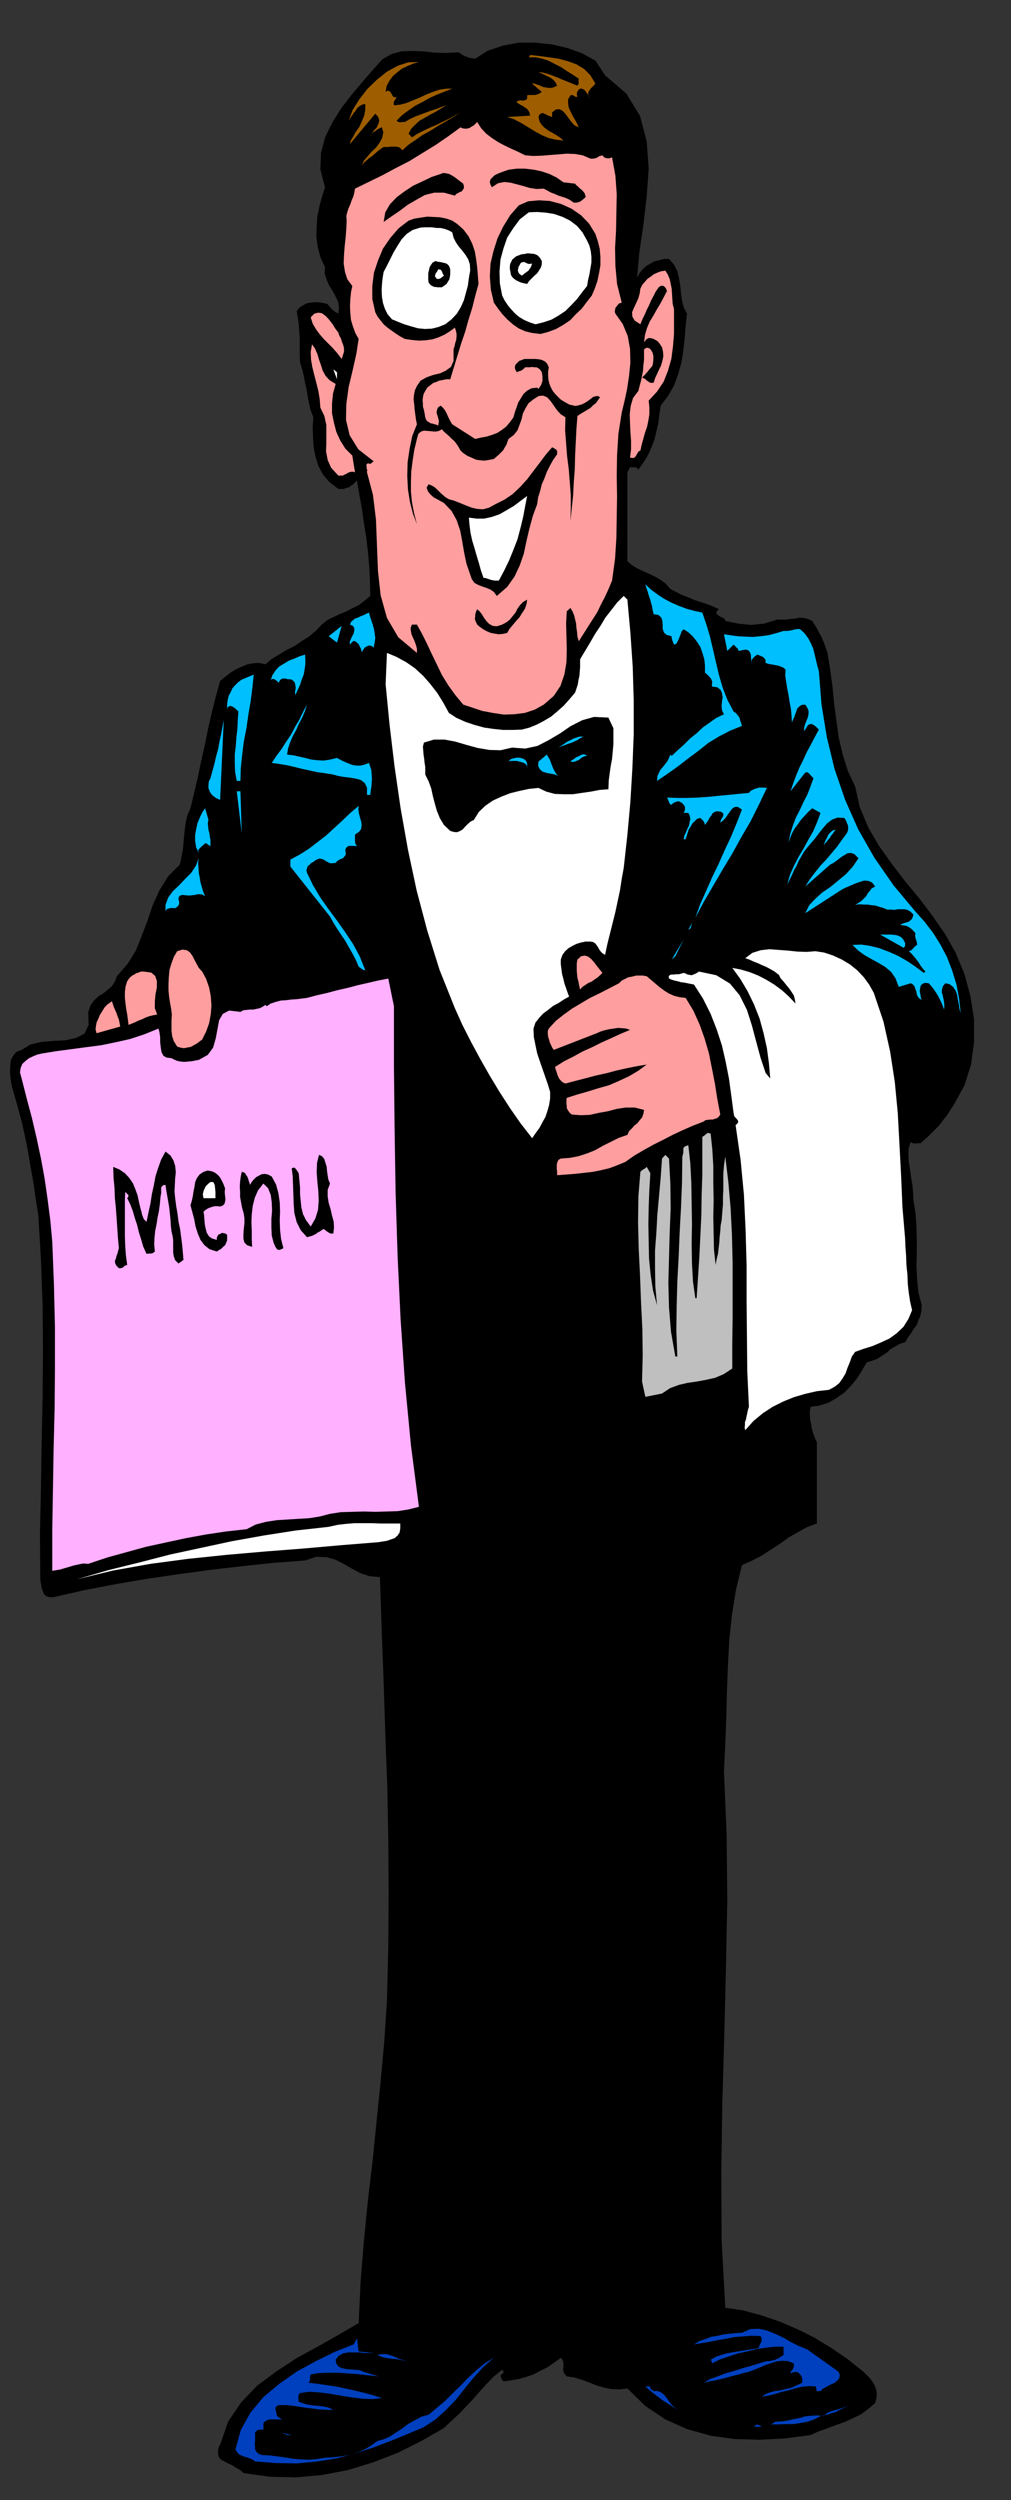 <?xml version="1.0" encoding="UTF-8" standalone="no"?>
<svg
   xmlns:dc="http://purl.org/dc/elements/1.1/"
   xmlns:cc="http://creativecommons.org/ns#"
   xmlns:rdf="http://www.w3.org/1999/02/22-rdf-syntax-ns#"
   xmlns:svg="http://www.w3.org/2000/svg"
   xmlns="http://www.w3.org/2000/svg"
   xmlns:sodipodi="http://sodipodi.sourceforge.net/DTD/sodipodi-0.dtd"
   xmlns:inkscape="http://www.inkscape.org/namespaces/inkscape"
   version="1.0"
   width="129.808mm"
   height="320.685mm"
   id="svg141"
   sodipodi:docname="GC001205.WMF">
  <rect width="100%" height="100%" fill="#333333" stroke="none"/>
  <sodipodi:namedview
     pagecolor="#ffffff"
     bordercolor="#666666"
     borderopacity="1"
     objecttolerance="10"
     gridtolerance="10"
     guidetolerance="10"
     inkscape:pageopacity="0"
     inkscape:pageshadow="2"
     inkscape:window-width="640"
     inkscape:window-height="480"
     id="namedview143" />
  <defs
     id="defs3">
    <pattern
       id="WMFhbasepattern"
       patternUnits="userSpaceOnUse"
       width="6"
       height="6"
       x="0"
       y="0" />
  </defs>
  <path
     style="fill:#000000;fill-rule:evenodd;fill-opacity:1;stroke:none;"
     d="  M 293.627,36.518   L 303.969,45.405   L 310.595,56.231   L 313.827,68.512   L 314.796,81.762   L 313.827,95.335   L 312.211,109.069   L 310.272,122.319   L 309.14,134.6   L 310.433,132.337   L 311.888,130.56   L 313.665,128.944   L 315.604,127.813   L 317.544,126.682   L 319.806,126.197   L 322.23,125.551   L 324.654,125.551   L 327.078,128.298   L 328.694,131.53   L 329.502,134.923   L 330.148,138.639   L 330.472,142.194   L 330.956,145.749   L 331.764,148.981   L 333.38,152.051   L 332.734,157.868   L 332.249,164.008   L 331.603,169.987   L 330.633,175.965   L 329.017,181.621   L 327.078,186.953   L 324.169,191.962   L 320.614,196.648   L 319.968,200.849   L 319.483,205.05   L 318.513,209.251   L 317.544,213.291   L 316.089,217.008   L 314.312,220.886   L 312.211,224.279   L 309.787,227.672   L 308.979,226.703   L 308.171,226.541   L 306.878,226.541   L 305.747,226.541   L 304.454,228.965   L 304.454,272.108   L 306.716,274.047   L 309.464,275.663   L 312.211,276.955   L 315.12,278.248   L 317.867,279.541   L 320.614,281.156   L 323.038,282.934   L 325.3,285.519   L 328.048,286.973   L 330.956,288.428   L 333.865,289.559   L 336.936,290.851   L 339.844,291.821   L 342.915,292.791   L 345.824,293.922   L 348.894,295.376   L 347.763,296.345   L 347.601,297.153   L 347.924,297.8   L 348.894,298.608   L 349.864,299.092   L 350.833,299.577   L 351.641,300.062   L 351.964,301.031   L 355.035,301.678   L 358.267,302.324   L 361.337,302.647   L 364.569,302.97   L 367.64,302.647   L 370.872,302.324   L 373.942,301.354   L 377.174,300.385   L 379.275,300.385   L 381.537,300.385   L 383.638,300.062   L 385.9,299.9   L 387.84,299.415   L 389.94,299.577   L 392.041,300.062   L 394.142,301.031   L 395.273,302.809   L 396.404,304.586   L 397.374,306.525   L 398.505,308.464   L 399.313,310.403   L 400.121,312.342   L 400.768,314.281   L 401.576,316.543   L 402.868,324.623   L 404,333.025   L 404.808,341.266   L 405.939,349.83   L 407.07,357.909   L 409.009,365.988   L 411.433,373.744   L 414.988,381.339   L 417.251,391.357   L 421.291,401.052   L 426.462,409.939   L 432.764,418.826   L 439.228,427.229   L 446.177,435.631   L 452.641,444.195   L 458.782,453.082   L 463.791,461.969   L 467.993,472.149   L 470.902,482.813   L 472.679,494.124   L 472.679,505.112   L 471.225,516.1   L 467.993,526.28   L 462.822,535.651   L 461.206,538.075   L 459.59,540.661   L 457.651,543.084   L 455.711,545.67   L 453.449,547.932   L 451.187,550.194   L 448.924,552.295   L 446.662,554.234   L 445.369,554.234   L 444.076,554.395   L 442.784,554.234   L 441.976,553.587   L 441.006,556.496   L 440.844,559.889   L 441.006,563.282   L 441.652,567.16   L 442.137,570.877   L 442.784,574.593   L 443.107,578.31   L 443.268,581.865   L 444.238,587.843   L 444.723,594.145   L 444.884,600.608   L 444.884,607.395   L 444.723,613.858   L 445.046,620.322   L 445.692,626.623   L 447.308,632.764   L 447.147,635.349   L 446.662,637.934   L 445.692,640.035   L 444.884,642.297   L 443.43,644.236   L 442.137,646.337   L 440.683,648.276   L 439.228,650.699   L 436.643,651.507   L 434.38,652.8   L 432.118,654.093   L 430.179,655.87   L 427.916,657.324   L 425.654,658.779   L 423.068,659.748   L 420.644,660.394   L 418.382,664.272   L 415.958,668.15   L 413.049,671.705   L 409.817,675.099   L 406.1,677.684   L 402.222,679.946   L 397.859,681.4   L 393.334,682.047   L 393.011,683.986   L 393.011,686.086   L 393.172,688.349   L 393.657,690.611   L 393.98,692.711   L 394.627,694.973   L 395.435,697.074   L 396.404,699.175   L 396.404,738.601   L 391.556,740.379   L 387.193,742.802   L 382.668,745.388   L 378.467,748.458   L 373.942,751.366   L 369.417,754.275   L 364.731,756.699   L 360.044,758.799   L 357.136,770.756   L 355.196,782.875   L 353.904,794.994   L 353.257,807.436   L 352.772,819.716   L 352.449,832.482   L 351.964,845.408   L 351.318,858.658   L 352.611,889.521   L 352.934,921.353   L 352.288,953.831   L 351.48,986.794   L 350.51,1019.919   L 350.025,1053.044   L 350.187,1086.007   L 351.964,1118.809   L 360.691,1120.101   L 369.579,1122.525   L 378.144,1125.434   L 386.87,1129.15   L 395.273,1133.351   L 403.515,1138.36   L 411.272,1143.693   L 419.028,1149.833   L 420.483,1151.287   L 422.099,1152.903   L 423.392,1154.68   L 424.523,1156.619   L 425.169,1158.397   L 425.492,1160.497   L 425.331,1162.598   L 424.684,1165.022   L 421.291,1167.93   L 417.736,1170.516   L 413.696,1172.455   L 409.817,1174.232   L 405.616,1175.686   L 401.414,1177.302   L 397.212,1178.756   L 393.334,1180.534   L 381.052,1182.15   L 368.771,1182.796   L 356.651,1182.473   L 344.854,1180.857   L 333.38,1177.625   L 322.876,1172.939   L 313.019,1166.314   L 304.454,1157.912   L 300.414,1158.397   L 296.536,1158.235   L 292.819,1157.427   L 289.425,1156.458   L 285.87,1155.004   L 282.315,1153.711   L 278.598,1152.58   L 275.043,1152.095   L 273.912,1150.802   L 273.427,1149.833   L 273.265,1148.54   L 273.427,1147.571   L 273.427,1146.278   L 273.427,1145.309   L 272.942,1144.016   L 272.134,1143.046   L 269.064,1145.309   L 265.832,1147.571   L 262.276,1149.348   L 258.883,1151.126   L 255.166,1152.418   L 251.611,1153.388   L 247.733,1154.034   L 244.339,1154.519   L 243.693,1153.711   L 243.208,1152.741   L 242.885,1152.095   L 243.046,1151.449   L 243.369,1150.964   L 244.339,1150.479   L 244.177,1149.51   L 243.693,1148.863   L 239.491,1152.257   L 235.936,1155.973   L 232.542,1159.689   L 229.31,1163.406   L 225.917,1166.961   L 222.523,1170.516   L 218.968,1173.747   L 215.413,1177.141   L 204.424,1183.442   L 193.112,1189.098   L 180.992,1193.784   L 168.872,1197.5   L 156.105,1199.924   L 143.501,1201.055   L 130.734,1200.732   L 118.291,1198.955   L 117.16,1197.985   L 116.029,1197.177   L 114.574,1196.369   L 113.281,1195.561   L 111.827,1194.753   L 110.373,1194.107   L 108.918,1193.299   L 107.625,1192.653   L 106.656,1191.845   L 106.171,1191.037   L 105.848,1190.067   L 105.848,1189.098   L 105.848,1187.967   L 106.009,1186.836   L 106.333,1185.866   L 106.817,1185.22   L 110.696,1174.071   L 116.998,1164.699   L 124.755,1156.619   L 134.128,1149.671   L 143.985,1143.208   L 154.328,1137.553   L 164.347,1131.897   L 174.043,1126.242   L 175.013,1105.882   L 176.629,1086.007   L 178.568,1066.455   L 180.83,1047.389   L 182.769,1028.16   L 184.709,1009.093   L 186.486,989.703   L 187.779,970.151   L 188.425,943.813   L 188.587,917.798   L 188.425,891.783   L 187.941,866.091   L 186.971,840.399   L 186.163,815.03   L 185.193,789.662   L 184.385,764.616   L 179.376,764.131   L 174.851,762.677   L 170.649,760.415   L 166.771,758.153   L 162.569,756.052   L 158.368,754.921   L 153.358,754.76   L 148.025,756.537   L 132.835,757.668   L 117.645,759.284   L 102.131,761.061   L 86.779,763.162   L 71.266,765.424   L 56.075,768.01   L 40.885,770.918   L 26.018,774.311   L 23.917,774.311   L 22.462,773.827   L 21.331,772.857   L 20.846,771.564   L 20.2,769.949   L 20.038,768.494   L 19.715,766.878   L 19.554,765.586   L 19.392,743.61   L 19.877,721.635   L 20.2,699.336   L 20.685,677.199   L 20.846,654.901   L 20.685,632.764   L 19.877,610.627   L 18.584,588.974   L 17.291,580.895   L 16.16,572.977   L 14.706,564.898   L 13.413,557.142   L 11.797,549.386   L 10.019,541.792   L 7.918,534.197   L 5.818,526.926   L 5.333,524.341   L 5.01,521.755   L 4.848,519.008   L 5.01,516.423   L 5.333,513.838   L 6.464,511.737   L 7.918,509.96   L 10.504,508.99   L 14.706,506.405   L 20.2,505.112   L 26.018,504.627   L 31.997,504.304   L 37.006,503.173   L 41.046,501.072   L 42.986,496.871   L 42.824,490.57   L 43.955,487.338   L 45.733,484.914   L 47.834,482.975   L 50.258,481.521   L 52.358,479.743   L 54.298,478.128   L 55.752,475.865   L 56.722,473.28   L 61.893,467.301   L 65.933,460.838   L 68.842,453.567   L 71.589,446.295   L 74.174,438.701   L 77.406,431.591   L 81.608,424.805   L 87.264,419.149   L 88.072,415.433   L 88.718,412.04   L 89.041,408.646   L 89.365,405.253   L 89.688,401.86   L 90.173,398.467   L 90.981,395.073   L 92.435,391.842   L 94.213,384.409   L 95.99,376.814   L 97.606,369.058   L 99.384,361.302   L 101,353.223   L 102.777,345.467   L 104.717,337.711   L 106.817,330.116   L 109.241,328.177   L 111.665,326.238   L 114.251,324.623   L 116.998,323.33   L 119.745,322.199   L 122.654,321.552   L 125.563,321.391   L 128.795,322.037   L 131.865,319.452   L 135.421,317.351   L 139.137,315.089   L 143.016,313.15   L 146.571,310.726   L 150.126,308.464   L 153.358,305.717   L 156.105,302.809   L 158.691,300.708   L 161.6,299.254   L 164.67,297.8   L 167.902,296.507   L 170.973,294.891   L 174.043,293.437   L 176.79,291.336   L 179.699,288.912   L 179.537,281.803   L 179.214,274.855   L 178.568,267.745   L 177.76,260.797   L 176.629,253.687   L 175.659,246.739   L 174.366,239.791   L 173.235,233.004   L 172.265,233.812   L 171.457,234.782   L 170.326,235.428   L 169.357,236.236   L 168.064,236.559   L 166.771,237.044   L 165.478,237.044   L 164.185,237.044   L 159.822,233.651   L 156.752,230.096   L 154.489,225.895   L 153.197,221.693   L 152.227,217.008   L 151.904,212.16   L 151.742,207.151   L 152.065,202.303   L 150.773,198.91   L 149.965,195.678   L 149.318,192.285   L 148.833,188.892   L 148.025,185.499   L 147.379,182.105   L 146.571,178.712   L 145.601,175.642   L 145.44,172.249   L 145.44,169.017   L 145.44,165.947   L 145.44,163.038   L 145.117,159.968   L 144.955,156.898   L 144.47,153.828   L 143.985,150.758   L 145.278,149.142   L 147.056,148.011   L 148.833,147.042   L 150.773,146.718   L 152.712,146.557   L 154.813,146.557   L 156.752,146.88   L 158.853,147.365   L 159.984,148.657   L 161.277,150.112   L 162.731,151.243   L 164.185,152.051   L 164.509,148.981   L 164.024,146.234   L 162.731,143.487   L 161.438,141.063   L 159.661,138.316   L 158.529,135.569   L 157.56,132.661   L 157.721,129.59   L 155.459,124.581   L 154.166,119.734   L 153.52,114.725   L 153.681,109.877   L 154.005,105.03   L 154.974,100.182   L 156.267,95.335   L 157.721,90.81   L 155.459,82.085   L 155.782,74.006   L 157.883,66.25   L 161.438,59.14   L 165.801,52.192   L 170.811,45.728   L 176.144,39.427   L 181.315,33.448   L 185.517,28.762   L 190.041,26.177   L 194.889,24.884   L 200.061,24.722   L 205.232,24.884   L 210.888,25.53   L 216.544,25.692   L 222.523,25.369   L 223.331,25.853   L 224.139,26.5   L 225.109,26.985   L 226.24,27.469   L 227.209,27.792   L 228.179,28.116   L 229.31,28.277   L 230.603,28.439   L 236.744,24.561   L 244.016,22.137   L 251.611,20.683   L 259.691,20.683   L 267.609,21.491   L 275.366,23.268   L 282.476,25.853   L 288.94,29.408   L 293.627,36.518  z "
     id="path5" />
  <path
     style="fill:#9e5e00;fill-rule:evenodd;fill-opacity:1;stroke:none;"
     d="  M 288.94,40.558   L 288.456,41.042   L 287.809,41.85   L 286.84,42.658   L 286.193,43.628   L 285.547,44.597   L 285.385,45.567   L 285.547,46.698   L 286.516,47.99   L 285.87,47.021   L 285.385,46.213   L 284.9,45.244   L 284.416,44.597   L 283.769,43.789   L 283.123,43.305   L 282.315,42.981   L 281.507,42.981   L 280.537,43.789   L 280.052,44.759   L 279.891,45.728   L 280.214,47.021   L 279.083,46.859   L 278.436,46.375   L 277.628,46.051   L 276.82,46.213   L 275.689,48.152   L 275.689,50.253   L 276.012,52.192   L 276.982,54.292   L 277.952,56.231   L 279.083,58.17   L 280.052,59.948   L 280.86,61.725   L 278.76,60.756   L 277.305,59.14   L 275.851,57.201   L 274.558,55.423   L 273.104,53.808   L 271.649,53   L 269.872,53   L 267.933,54.454   L 267.933,56.716   L 266.963,56.393   L 266.155,56.07   L 265.185,55.585   L 264.377,55.262   L 263.408,54.777   L 262.6,54.939   L 261.792,55.585   L 261.307,56.716   L 261.792,58.817   L 262.923,60.594   L 264.216,61.887   L 266.155,63.341   L 267.933,64.31   L 269.872,65.442   L 271.649,66.573   L 273.427,68.189   L 269.548,67.704   L 266.155,66.896   L 262.761,65.442   L 259.529,63.664   L 256.136,61.564   L 252.904,59.625   L 249.51,57.847   L 246.117,56.716   L 257.267,56.07   L 256.944,54.615   L 256.459,53.646   L 255.651,52.676   L 254.843,52.192   L 253.712,51.384   L 252.742,50.899   L 251.611,50.253   L 250.803,49.606   L 250.965,48.96   L 251.773,48.798   L 252.581,48.637   L 253.712,48.798   L 254.52,48.637   L 255.489,48.314   L 255.813,47.506   L 255.813,46.213   L 256.621,46.051   L 257.59,46.051   L 258.56,46.051   L 259.529,46.051   L 260.337,45.89   L 261.307,45.567   L 262.115,45.082   L 262.923,44.597   L 258.237,40.558   L 259.045,40.396   L 260.337,40.881   L 261.792,41.366   L 263.569,42.173   L 265.347,42.497   L 267.125,42.658   L 268.74,42.335   L 270.356,41.527   L 269.548,39.911   L 268.74,38.942   L 267.609,37.972   L 266.478,37.326   L 265.024,36.68   L 263.731,36.033   L 262.276,35.387   L 261.307,34.902   L 263.569,35.225   L 265.993,35.872   L 268.256,36.68   L 270.68,37.649   L 272.942,38.619   L 275.366,39.588   L 277.79,40.558   L 280.214,41.527   L 280.699,40.719   L 280.86,39.911   L 280.699,38.942   L 280.86,38.134   L 277.952,36.195   L 275.043,34.417   L 272.134,32.478   L 269.225,31.024   L 266.155,29.408   L 263.084,28.439   L 259.853,27.792   L 256.621,27.792   L 257.267,26.661   L 261.63,27.146   L 266.478,27.792   L 271.003,28.439   L 275.689,29.731   L 279.729,31.186   L 283.446,33.448   L 286.516,36.518   L 288.94,40.558  z "
     id="path7" />
  <path
     style="fill:#9e5e00;fill-rule:evenodd;fill-opacity:1;stroke:none;"
     d="  M 203.293,30.055   L 200.545,30.863   L 197.798,31.994   L 195.051,33.286   L 192.789,35.064   L 190.688,36.841   L 188.91,39.265   L 187.617,41.689   L 187.133,44.597   L 188.102,43.951   L 188.91,44.112   L 189.395,44.597   L 190.041,45.567   L 190.365,46.213   L 191.011,47.021   L 191.496,47.183   L 192.465,47.021   L 191.981,47.99   L 191.334,48.96   L 191.011,49.768   L 191.173,51.061   L 194.243,50.737   L 197.313,49.93   L 200.384,48.637   L 203.616,47.344   L 206.686,45.89   L 209.918,44.597   L 213.312,43.466   L 216.705,42.981   L 219.453,42.981   L 215.736,44.436   L 212.019,45.89   L 208.464,47.506   L 205.07,49.445   L 201.515,51.222   L 198.283,53.484   L 195.213,55.747   L 192.465,58.493   L 193.273,59.14   L 194.243,59.301   L 195.374,59.14   L 196.505,59.14   L 198.929,57.686   L 201.353,56.554   L 203.939,55.585   L 206.525,54.615   L 209.11,53.646   L 211.696,52.838   L 214.12,51.869   L 216.705,51.061   L 214.12,52.515   L 211.534,54.131   L 208.787,55.585   L 206.201,57.039   L 203.616,58.493   L 201.515,60.432   L 199.576,62.371   L 198.283,64.795   L 199.899,66.573   L 202.646,64.795   L 205.555,63.341   L 208.625,61.887   L 211.696,60.594   L 214.605,59.14   L 217.675,57.686   L 220.584,56.07   L 223.493,54.454   L 219.937,56.716   L 216.221,58.978   L 212.504,61.079   L 208.949,63.341   L 205.07,65.442   L 201.677,67.865   L 198.283,70.128   L 195.213,72.874   L 194.243,71.743   L 193.273,71.259   L 191.981,71.097   L 190.849,71.097   L 189.557,71.097   L 188.425,71.259   L 187.133,71.259   L 186.163,71.259   L 184.709,72.228   L 183.254,73.359   L 181.961,74.49   L 180.669,75.621   L 179.214,76.591   L 177.921,77.722   L 176.629,78.853   L 175.659,80.307   L 176.467,78.045   L 178.245,75.945   L 180.184,73.682   L 182.446,71.582   L 184.224,69.158   L 185.517,66.734   L 186.001,64.149   L 185.355,61.725   L 184.385,62.048   L 183.577,62.533   L 182.769,63.018   L 181.961,63.664   L 180.992,64.149   L 180.507,64.795   L 179.861,65.442   L 179.699,66.573   L 179.699,65.603   L 180.507,64.634   L 181.477,63.179   L 182.769,61.887   L 183.577,60.109   L 184.062,58.493   L 183.577,56.716   L 182.123,55.1   L 169.841,69.804   L 170.165,68.189   L 171.296,66.411   L 172.589,63.987   L 174.366,61.564   L 175.659,58.655   L 176.79,55.908   L 177.275,53   L 177.275,50.414   L 175.659,50.737   L 174.366,51.545   L 173.397,52.353   L 172.589,53.646   L 171.619,54.777   L 170.811,56.07   L 170.003,57.201   L 169.195,58.493   L 171.134,53.323   L 174.366,48.152   L 178.245,43.143   L 182.931,38.619   L 187.779,34.741   L 193.112,31.832   L 198.121,30.216   L 203.293,30.055  z "
     id="path9" />
  <path
     style="fill:#ff9e9e;fill-rule:evenodd;fill-opacity:1;stroke:none;"
     d="  M 254.843,75.298   L 258.883,75.621   L 263.084,75.46   L 267.125,75.137   L 271.326,74.813   L 275.204,74.49   L 279.083,74.652   L 282.8,75.298   L 286.516,76.914   L 287.971,76.914   L 289.425,76.591   L 290.718,75.783   L 292.334,75.298   L 293.142,76.268   L 294.435,76.752   L 295.728,76.752   L 297.02,76.268   L 298.636,85.155   L 299.283,94.042   L 299.121,102.768   L 298.96,111.493   L 298.475,120.219   L 298.636,128.944   L 299.444,137.67   L 301.707,146.718   L 300.252,147.203   L 299.121,148.657   L 298.636,149.304   L 298.475,150.273   L 298.313,151.081   L 298.636,152.051   L 302.192,157.06   L 304.616,162.877   L 305.747,169.179   L 305.908,175.804   L 305.262,182.267   L 304.292,188.73   L 303,194.709   L 301.707,200.041   L 300.091,210.383   L 299.444,220.724   L 299.283,230.742   L 299.444,240.76   L 299.283,250.455   L 299.121,260.635   L 298.475,270.815   L 297.02,281.48   L 295.404,285.358   L 293.627,289.236   L 291.688,292.952   L 289.91,296.669   L 287.648,300.223   L 285.385,303.778   L 283.123,307.333   L 280.86,310.888   L 280.214,308.626   L 280.052,306.525   L 279.729,304.425   L 279.568,302.324   L 279.083,300.223   L 278.598,298.284   L 277.79,296.345   L 276.82,294.729   L 275.043,296.345   L 274.72,302.162   L 274.881,308.464   L 275.043,314.766   L 274.881,321.068   L 273.912,326.885   L 271.972,332.54   L 268.74,337.388   L 263.892,341.589   L 259.529,344.013   L 254.681,345.629   L 249.51,346.275   L 244.501,346.436   L 239.168,345.629   L 233.997,344.659   L 229.149,343.043   L 224.785,341.589   L 220.907,336.903   L 217.513,332.217   L 214.443,327.208   L 212.019,322.199   L 209.433,316.867   L 207.171,312.019   L 204.747,307.171   L 202.323,302.809   L 199.899,302.809   L 199.253,304.425   L 199.414,306.04   L 199.737,307.656   L 200.545,309.434   L 201.192,310.888   L 201.838,312.665   L 202.323,314.443   L 202.323,316.543   L 193.273,308.949   L 187.779,299.577   L 184.709,288.589   L 183.416,276.794   L 182.931,264.352   L 182.446,251.91   L 180.992,239.952   L 178.083,228.965   L 178.083,228.48   L 178.245,227.995   L 177.921,227.187   L 177.921,226.379   L 177.76,225.41   L 178.083,224.925   L 178.568,224.602   L 179.699,224.925   L 181.315,223.632   L 173.881,217.815   L 169.68,211.029   L 167.902,203.596   L 168.064,195.84   L 169.195,187.599   L 171.134,179.52   L 172.912,171.602   L 174.043,164.331   L 172.427,161.423   L 171.296,158.352   L 170.326,155.121   L 170.003,151.889   L 169.841,148.496   L 170.003,145.103   L 170.326,141.709   L 170.973,138.639   L 168.549,135.408   L 167.417,131.853   L 166.771,127.813   L 166.933,123.773   L 167.256,119.411   L 167.741,115.048   L 168.064,110.847   L 168.225,106.969   L 168.064,104.707   L 168.549,102.768   L 169.195,100.829   L 170.003,99.051   L 170.649,97.112   L 171.457,95.335   L 171.942,93.396   L 172.265,91.457   L 178.891,88.225   L 185.517,84.993   L 192.142,81.438   L 198.768,78.045   L 205.07,74.167   L 211.373,70.289   L 217.513,66.088   L 223.493,61.725   L 224.462,62.21   L 225.593,62.371   L 226.563,62.371   L 227.856,62.048   L 228.825,61.402   L 229.957,60.756   L 230.765,59.948   L 231.573,59.14   L 233.512,62.21   L 235.936,64.795   L 238.683,66.896   L 241.915,68.996   L 244.985,70.612   L 248.379,72.228   L 251.611,73.682   L 254.843,75.298  z "
     id="path11" />
  <path
     style="fill:#000000;fill-rule:evenodd;fill-opacity:1;stroke:none;"
     d="  M 279.083,89.033   L 279.568,89.679   L 280.537,90.487   L 281.345,91.295   L 282.315,92.103   L 282.961,92.749   L 283.608,93.557   L 283.931,94.365   L 284.254,95.496   L 282.8,96.789   L 281.507,97.758   L 279.891,98.243   L 278.436,98.243   L 276.336,96.789   L 274.558,95.981   L 272.619,95.335   L 271.003,94.85   L 269.225,94.042   L 267.448,93.396   L 265.67,92.426   L 263.892,91.457   L 260.337,91.618   L 257.105,91.133   L 253.873,90.164   L 250.803,89.356   L 247.733,88.548   L 244.662,88.225   L 241.592,88.871   L 238.683,90.81   L 237.875,89.194   L 237.713,88.063   L 238.037,86.932   L 239.006,85.963   L 239.976,84.993   L 241.269,84.347   L 242.4,83.862   L 243.693,83.377   L 246.925,82.246   L 250.803,81.762   L 254.681,81.762   L 258.883,82.246   L 262.761,83.054   L 266.64,84.347   L 270.195,86.124   L 273.427,88.387   L 279.083,89.033  z "
     id="path13" />
  <path
     style="fill:#000000;fill-rule:evenodd;fill-opacity:1;stroke:none;"
     d="  M 224.785,89.033   L 225.109,90.164   L 225.109,91.295   L 224.624,91.941   L 224.139,92.749   L 223.169,93.072   L 222.361,93.557   L 221.392,94.042   L 220.745,94.85   L 215.413,93.396   L 210.726,93.396   L 206.201,94.527   L 202.161,96.789   L 197.96,99.213   L 194.081,102.121   L 190.041,104.868   L 186.163,107.615   L 186.971,102.929   L 189.233,99.051   L 192.465,95.658   L 196.344,92.749   L 200.545,90.002   L 205.07,87.902   L 209.433,85.801   L 213.797,84.347   L 215.089,83.862   L 216.544,84.024   L 217.998,84.347   L 219.453,85.155   L 220.745,85.963   L 222.2,87.094   L 223.493,88.063   L 224.785,89.033  z "
     id="path15" />
  <path
     style="fill:#000000;fill-rule:evenodd;fill-opacity:1;stroke:none;"
     d="  M 288.94,113.432   L 290.072,116.825   L 291.041,120.703   L 291.364,124.581   L 291.364,128.621   L 290.718,132.337   L 289.91,136.215   L 288.617,139.932   L 287.163,143.325   L 284.739,146.395   L 282.315,149.627   L 279.406,152.374   L 276.659,155.282   L 273.265,157.545   L 269.872,159.484   L 265.993,160.938   L 262.276,161.907   L 258.237,161.423   L 254.843,160.615   L 251.611,159.16   L 248.864,157.221   L 246.117,154.798   L 243.693,152.212   L 241.592,149.465   L 239.653,146.718   L 238.198,140.417   L 237.713,134.115   L 238.037,127.813   L 239.491,121.673   L 241.43,115.533   L 244.177,109.877   L 247.571,104.383   L 251.773,99.536   L 256.297,97.597   L 261.469,97.112   L 266.801,97.435   L 272.296,98.89   L 277.305,101.152   L 281.992,104.383   L 285.87,108.423   L 288.94,113.432  z "
     id="path17" />
  <path
     style="fill:#ffffff;fill-rule:evenodd;fill-opacity:1;stroke:none;"
     d="  M 284.9,116.664   L 286.032,119.088   L 286.678,121.673   L 287.001,124.42   L 287.001,127.328   L 286.516,130.075   L 286.032,132.984   L 285.385,135.731   L 284.9,138.639   L 282.476,141.709   L 280.052,144.941   L 277.305,147.85   L 274.396,150.758   L 271.003,153.02   L 267.609,154.959   L 263.731,156.252   L 259.853,157.221   L 256.944,156.252   L 254.358,155.121   L 251.934,153.667   L 249.995,152.051   L 248.056,149.95   L 246.44,148.011   L 244.824,145.587   L 243.693,143.325   L 242.561,137.347   L 242.4,131.53   L 242.885,125.712   L 244.339,120.38   L 246.117,115.21   L 249.025,110.685   L 252.257,106.322   L 256.621,102.929   L 260.661,102.768   L 264.862,103.091   L 268.902,103.737   L 273.104,105.191   L 276.659,106.969   L 280.052,109.554   L 282.638,112.624   L 284.9,116.664  z "
     id="path19" />
  <path
     style="fill:#000000;fill-rule:evenodd;fill-opacity:1;stroke:none;"
     d="  M 221.877,108.585   L 224.947,111.331   L 227.371,114.563   L 229.149,118.118   L 230.441,121.996   L 231.088,125.874   L 231.573,129.752   L 231.896,133.63   L 232.219,137.67   L 230.603,143.487   L 229.149,149.304   L 227.371,154.959   L 225.755,160.776   L 223.816,166.432   L 222.038,172.249   L 220.261,178.066   L 218.483,183.883   L 216.544,183.883   L 214.928,184.206   L 213.15,184.529   L 211.696,185.175   L 210.241,185.66   L 208.787,186.791   L 207.333,187.922   L 206.363,189.538   L 205.555,190.992   L 205.232,192.608   L 205.07,194.063   L 205.232,195.678   L 205.232,197.133   L 205.717,198.749   L 206.04,200.364   L 206.363,202.303   L 206.686,203.273   L 207.171,204.081   L 207.979,204.566   L 208.949,205.212   L 209.918,205.373   L 210.888,205.697   L 211.696,205.858   L 212.665,206.343   L 212.827,205.212   L 212.989,204.081   L 212.665,202.788   L 212.342,201.657   L 211.857,200.203   L 212.019,198.91   L 212.504,197.617   L 213.797,196.648   L 214.605,197.294   L 215.574,198.425   L 216.221,199.395   L 216.867,200.688   L 217.352,201.819   L 217.998,203.111   L 218.645,204.404   L 219.453,205.697   L 230.603,212.806   L 233.35,212.16   L 236.097,211.675   L 238.683,210.867   L 241.269,209.898   L 243.531,208.444   L 245.632,206.828   L 247.409,204.727   L 249.187,202.303   L 249.833,199.88   L 250.641,197.617   L 251.449,195.194   L 252.742,193.093   L 254.035,190.992   L 255.813,189.377   L 257.913,188.246   L 260.661,187.922   L 261.307,188.569   L 261.953,187.599   L 262.6,186.63   L 262.923,185.66   L 263.246,184.691   L 263.246,183.56   L 263.246,182.429   L 263.084,181.459   L 262.923,180.489   L 262.115,179.197   L 261.307,178.55   L 260.337,178.066   L 259.368,178.066   L 258.075,177.904   L 257.105,178.066   L 255.813,178.066   L 254.843,178.066   L 253.873,179.035   L 252.904,179.682   L 251.773,180.005   L 250.803,180.489   L 249.995,179.035   L 249.833,177.904   L 250.157,176.773   L 250.965,175.965   L 251.934,174.996   L 253.227,174.511   L 254.52,174.026   L 255.813,174.026   L 256.944,174.026   L 258.398,174.026   L 259.853,174.026   L 261.63,174.188   L 262.923,174.511   L 264.377,175.157   L 265.509,176.288   L 266.317,178.066   L 265.993,180.166   L 265.993,182.267   L 266.155,184.206   L 266.64,186.145   L 267.286,187.761   L 268.256,189.538   L 269.387,190.992   L 271.003,192.608   L 271.972,193.578   L 273.427,194.547   L 274.881,195.355   L 276.336,196.163   L 277.79,196.486   L 279.244,196.81   L 280.86,196.486   L 282.476,196.002   L 283.446,195.517   L 284.577,194.87   L 285.708,194.063   L 286.84,193.255   L 287.809,192.447   L 288.94,192.124   L 290.072,191.962   L 291.203,192.608   L 290.233,193.901   L 289.264,195.355   L 287.809,196.486   L 286.516,197.779   L 284.9,198.749   L 283.284,199.718   L 281.668,200.688   L 280.214,201.657   L 279.729,207.959   L 279.406,214.422   L 279.083,220.886   L 278.921,227.511   L 278.436,233.812   L 278.113,240.276   L 277.467,246.416   L 276.82,252.556   L 276.982,246.254   L 276.982,239.952   L 276.497,233.651   L 276.012,227.511   L 275.204,221.209   L 274.72,214.907   L 274.235,208.605   L 274.396,202.303   L 272.134,200.849   L 270.356,198.91   L 268.74,196.648   L 267.286,194.547   L 265.509,192.608   L 263.569,191.8   L 261.469,191.962   L 258.883,193.578   L 256.459,195.517   L 255.005,197.941   L 253.712,200.526   L 253.065,203.434   L 252.096,206.02   L 251.126,208.605   L 249.349,210.867   L 246.763,212.806   L 246.278,214.099   L 245.793,215.553   L 244.985,216.846   L 244.177,218.3   L 243.046,219.431   L 241.915,220.562   L 240.784,221.532   L 239.653,222.501   L 237.229,222.986   L 235.128,223.309   L 232.865,223.148   L 230.926,222.825   L 228.825,221.855   L 226.886,221.047   L 224.947,219.754   L 223.493,218.462   L 222.523,216.684   L 221.553,215.23   L 220.422,213.776   L 219.291,212.806   L 217.998,211.514   L 216.705,210.383   L 215.413,209.251   L 214.443,208.12   L 212.989,208.928   L 211.211,209.251   L 209.433,209.09   L 207.656,208.928   L 205.717,208.767   L 204.262,209.251   L 202.969,210.383   L 202.323,212.806   L 201.03,218.139   L 200.222,223.471   L 199.576,228.48   L 199.414,233.489   L 199.414,238.337   L 199.899,243.346   L 200.869,248.516   L 202.323,254.172   L 200.384,249.001   L 198.929,243.346   L 197.96,237.206   L 197.637,230.742   L 197.798,224.117   L 198.768,217.654   L 200.061,211.352   L 202.323,205.697   L 201.838,203.273   L 201.515,200.849   L 201.192,198.425   L 201.03,196.163   L 200.707,193.739   L 200.869,191.639   L 201.353,189.215   L 202.323,187.114   L 204.101,184.529   L 207.009,182.913   L 210.241,181.782   L 213.635,180.974   L 216.382,179.682   L 218.806,177.904   L 220.099,174.996   L 220.099,170.956   L 220.099,169.34   L 220.584,167.886   L 220.907,166.27   L 221.392,164.816   L 221.553,163.2   L 221.553,161.746   L 221.23,160.291   L 220.745,158.837   L 218.321,160.615   L 215.736,162.231   L 212.827,163.523   L 209.918,164.493   L 206.525,164.977   L 203.293,165.139   L 199.899,164.816   L 196.505,164.331   L 194.081,163.038   L 192.142,161.746   L 190.041,160.291   L 188.264,158.999   L 186.325,157.383   L 184.87,155.606   L 183.254,153.505   L 182.123,151.404   L 180.669,144.941   L 180.669,138.639   L 181.477,132.176   L 183.416,126.359   L 185.84,120.542   L 189.395,115.371   L 193.435,110.685   L 198.283,106.969   L 201.03,105.999   L 204.101,105.514   L 207.333,105.03   L 210.565,105.191   L 213.635,105.353   L 216.705,105.999   L 219.453,106.969   L 221.877,108.585  z "
     id="path21" />
  <path
     style="fill:#ffffff;fill-rule:evenodd;fill-opacity:1;stroke:none;"
     d="  M 219.453,112.624   L 220.099,115.21   L 221.23,117.472   L 222.685,119.572   L 224.462,121.673   L 225.917,123.612   L 227.209,125.712   L 228.017,128.136   L 228.179,131.206   L 227.533,134.761   L 227.048,138.478   L 226.078,142.032   L 225.109,145.587   L 223.654,148.819   L 221.715,152.051   L 219.129,154.798   L 216.059,157.221   L 212.827,158.514   L 209.595,159.322   L 206.201,159.484   L 202.808,159.16   L 199.414,158.191   L 196.182,157.221   L 192.95,155.929   L 190.203,154.798   L 188.102,152.374   L 186.809,149.789   L 185.84,146.88   L 185.355,143.971   L 185.193,140.74   L 185.355,137.831   L 185.678,134.761   L 186.163,131.853   L 187.779,128.783   L 189.395,125.551   L 191.011,122.319   L 192.95,119.088   L 194.889,116.017   L 197.313,113.432   L 200.222,111.493   L 203.939,110.362   L 205.717,110.2   L 207.656,110.2   L 209.595,110.2   L 211.857,110.524   L 213.797,110.524   L 215.897,111.008   L 217.675,111.655   L 219.453,112.624  z "
     id="path23" />
  <path
     style="fill:#000000;fill-rule:evenodd;fill-opacity:1;stroke:none;"
     d="  M 262.923,126.52   L 262.923,128.136   L 262.438,129.752   L 261.63,131.045   L 260.661,132.499   L 259.368,133.63   L 258.075,134.923   L 256.782,136.215   L 255.813,137.67   L 254.358,137.347   L 252.904,137.023   L 251.449,136.377   L 250.48,135.892   L 249.349,135.084   L 248.541,134.276   L 247.894,133.145   L 247.733,131.853   L 247.409,130.398   L 247.409,129.267   L 247.571,127.975   L 248.056,127.005   L 248.541,125.874   L 249.51,125.066   L 250.48,124.258   L 251.773,123.773   L 253.065,123.289   L 254.52,123.127   L 256.136,122.804   L 257.913,122.966   L 259.368,123.127   L 260.822,123.773   L 261.953,124.905   L 262.923,126.52  z "
     id="path25" />
  <path
     style="fill:#000000;fill-rule:evenodd;fill-opacity:1;stroke:none;"
     d="  M 218.483,130.56   L 218.483,131.691   L 218.483,132.984   L 218.321,134.276   L 217.998,135.569   L 217.352,136.539   L 216.705,137.67   L 215.574,138.478   L 214.443,139.286   L 213.312,139.286   L 212.342,139.286   L 211.373,139.124   L 210.726,139.124   L 209.11,138.316   L 207.979,137.023   L 207.817,135.408   L 207.817,133.953   L 207.817,132.499   L 208.141,131.045   L 208.464,129.59   L 209.11,128.459   L 209.918,127.328   L 211.373,126.52   L 212.181,126.844   L 213.312,127.005   L 214.281,127.167   L 215.574,127.49   L 216.382,127.651   L 217.352,128.298   L 217.998,129.106   L 218.483,130.56  z "
     id="path27" />
  <path
     style="fill:#ffffff;fill-rule:evenodd;fill-opacity:1;stroke:none;"
     d="  M 258.237,127.813   L 257.913,128.621   L 257.59,129.59   L 256.944,130.398   L 256.459,131.206   L 254.681,132.499   L 253.227,133.63   L 252.096,132.822   L 251.611,132.176   L 251.288,131.206   L 251.449,130.398   L 251.611,129.429   L 252.096,128.621   L 252.581,127.651   L 253.227,127.167   L 254.358,127.005   L 255.651,127.651   L 256.621,127.975   L 258.237,127.813  z "
     id="path29" />
  <path
     style="fill:#ffffff;fill-rule:evenodd;fill-opacity:1;stroke:none;"
     d="  M 215.413,133.63   L 214.605,134.276   L 213.797,134.923   L 212.827,135.246   L 212.019,135.246   L 211.049,133.953   L 211.373,132.661   L 212.181,131.53   L 212.665,130.56   L 213.797,130.722   L 214.443,131.53   L 214.766,132.499   L 215.413,133.63  z "
     id="path31" />
  <path
     style="fill:#ff9e9e;fill-rule:evenodd;fill-opacity:1;stroke:none;"
     d="  M 327.078,149.789   L 327.078,155.606   L 327.078,161.907   L 326.593,167.886   L 325.785,174.026   L 324.169,179.682   L 322.068,185.014   L 318.836,189.861   L 314.796,194.224   L 315.12,197.456   L 315.12,200.849   L 314.635,203.919   L 313.988,206.989   L 313.019,209.736   L 312.211,212.645   L 311.403,215.553   L 310.756,218.462   L 309.948,218.785   L 309.464,219.593   L 308.979,220.239   L 308.656,221.047   L 308.171,221.532   L 307.686,222.017   L 306.716,222.017   L 305.747,221.855   L 306.232,217.815   L 306.232,213.614   L 305.908,209.413   L 305.747,205.212   L 305.585,200.849   L 306.07,196.81   L 307.201,192.931   L 309.787,189.538   L 310.433,186.953   L 311.08,184.529   L 311.564,182.105   L 312.049,179.682   L 312.211,177.096   L 312.534,174.511   L 312.534,171.926   L 312.534,169.34   L 313.827,168.532   L 315.12,168.855   L 315.928,169.663   L 316.736,171.118   L 317.059,172.572   L 317.059,174.349   L 316.897,175.965   L 316.574,177.419   L 315.281,178.874   L 314.15,180.328   L 313.019,181.621   L 311.564,183.075   L 312.857,183.56   L 314.15,184.691   L 314.635,185.014   L 315.443,185.499   L 316.089,185.66   L 317.22,185.499   L 317.867,183.398   L 318.836,181.297   L 319.806,179.197   L 320.776,177.258   L 321.422,174.996   L 321.907,172.733   L 321.745,170.471   L 321.26,168.371   L 320.614,167.401   L 319.968,166.432   L 319.16,165.462   L 318.352,164.977   L 317.22,164.331   L 316.251,164.008   L 314.958,163.846   L 313.827,164.331   L 312.534,165.947   L 313.019,162.231   L 313.988,158.999   L 315.281,155.929   L 317.059,153.02   L 318.675,150.112   L 320.452,147.203   L 322.068,144.133   L 323.684,141.063   L 323.038,139.609   L 322.068,138.639   L 320.776,138.478   L 319.644,139.286   L 318.19,141.386   L 317.059,143.648   L 315.928,145.749   L 314.958,148.011   L 313.827,150.273   L 312.857,152.535   L 311.726,154.798   L 310.756,157.221   L 308.009,155.444   L 306.878,153.505   L 306.716,151.404   L 307.524,149.465   L 308.656,147.042   L 309.787,144.618   L 310.433,142.194   L 310.756,139.932   L 311.726,137.993   L 313.019,136.539   L 314.312,135.084   L 315.766,134.115   L 317.22,132.984   L 318.998,132.176   L 320.776,131.53   L 322.876,131.206   L 324.008,132.984   L 324.977,135.246   L 325.462,137.508   L 325.947,139.932   L 326.108,142.356   L 326.27,144.941   L 326.432,147.365   L 327.078,149.789  z "
     id="path33" />
  <path
     style="fill:#ff9e9e;fill-rule:evenodd;fill-opacity:1;stroke:none;"
     d="  M 164.185,161.261   L 164.67,162.715   L 165.478,164.169   L 165.963,165.785   L 166.609,167.401   L 166.933,168.855   L 166.933,170.471   L 166.448,172.087   L 165.801,174.026   L 163.701,171.279   L 161.6,168.855   L 159.337,166.593   L 157.237,164.493   L 155.136,162.069   L 153.358,159.645   L 151.742,156.898   L 150.773,153.828   L 152.55,152.051   L 154.489,151.566   L 156.267,151.889   L 158.206,153.343   L 159.822,155.121   L 161.438,157.221   L 162.731,159.322   L 164.185,161.261  z "
     id="path35" />
  <path
     style="fill:#ff9e9e;fill-rule:evenodd;fill-opacity:1;stroke:none;"
     d="  M 162.893,186.145   L 161.6,190.831   L 161.115,195.678   L 161.115,200.364   L 162.085,205.05   L 163.216,209.413   L 165.155,213.614   L 167.579,217.492   L 170.973,220.886   L 172.265,228.965   L 170.973,228.642   L 170.003,228.803   L 169.033,229.126   L 168.225,229.611   L 167.256,230.096   L 166.286,230.581   L 165.155,230.581   L 164.185,230.581   L 160.63,226.703   L 159.014,222.986   L 158.206,218.785   L 158.368,214.745   L 158.368,210.383   L 158.368,206.02   L 157.398,201.657   L 155.459,197.617   L 155.136,193.416   L 154.489,189.538   L 153.52,185.66   L 152.55,181.944   L 151.581,178.066   L 150.934,174.349   L 150.773,170.633   L 151.419,166.916   L 152.873,169.017   L 154.005,171.602   L 154.813,174.349   L 155.782,177.096   L 156.59,179.682   L 158.045,182.267   L 159.984,184.368   L 162.893,186.145  z "
     id="path37" />
  <path
     style="fill:#ffffff;fill-rule:evenodd;fill-opacity:1;stroke:none;"
     d="  M 163.539,183.883   L 161.761,179.035   L 163.539,180.489   L 163.539,183.883  z "
     id="path39" />
  <path
     style="fill:#000000;fill-rule:evenodd;fill-opacity:1;stroke:none;"
     d="  M 270.356,220.239   L 268.417,222.986   L 266.801,225.895   L 265.347,228.803   L 264.216,231.873   L 262.923,234.782   L 262.115,238.013   L 261.145,241.084   L 260.661,244.477   L 258.56,250.132   L 256.944,256.111   L 255.489,262.251   L 254.197,268.391   L 252.257,274.047   L 249.672,279.541   L 246.117,284.55   L 241.107,288.912   L 239.653,286.973   L 238.037,285.842   L 236.097,285.034   L 234.158,284.388   L 232.057,283.58   L 230.28,282.611   L 228.987,280.833   L 228.179,278.571   L 226.401,273.4   L 225.27,268.068   L 224.301,262.413   L 223.331,257.242   L 221.553,252.071   L 219.129,247.709   L 215.413,243.831   L 210.403,241.084   L 208.787,239.629   L 207.656,238.175   L 207.009,236.398   L 207.979,234.782   L 209.272,235.267   L 210.726,236.074   L 211.857,237.044   L 212.989,238.175   L 213.958,239.145   L 215.089,240.114   L 216.221,241.084   L 217.837,242.053   L 220.261,242.699   L 223.169,243.831   L 225.917,244.962   L 228.825,246.093   L 231.573,246.739   L 234.481,246.901   L 237.39,246.093   L 240.299,244.477   L 244.824,242.215   L 248.864,239.468   L 252.419,236.074   L 255.813,232.358   L 258.883,228.318   L 261.953,224.279   L 264.862,220.401   L 267.933,216.846   L 268.902,217.331   L 269.872,217.977   L 270.033,218.139   L 270.356,218.623   L 270.356,219.27   L 270.356,220.239  z "
     id="path41" />
  <path
     style="fill:#ffffff;fill-rule:evenodd;fill-opacity:1;stroke:none;"
     d="  M 242.077,281.48   L 241.107,281.48   L 240.137,281.48   L 239.168,281.318   L 238.36,281.156   L 237.39,280.833   L 236.421,280.51   L 235.451,280.187   L 234.643,280.187   L 233.35,276.471   L 232.381,272.916   L 231.249,269.199   L 230.28,265.806   L 229.149,262.089   L 228.341,258.373   L 227.856,254.657   L 227.533,250.94   L 231.249,251.425   L 234.966,251.425   L 238.683,250.617   L 242.4,249.324   L 245.793,247.385   L 249.349,245.285   L 252.581,242.861   L 255.813,240.437   L 254.843,245.446   L 253.873,250.617   L 252.581,255.949   L 251.126,261.443   L 249.187,266.452   L 247.086,271.623   L 244.662,276.632   L 242.077,281.48  z "
     id="path43" />
  <path
     style="fill:#00bfff;fill-rule:evenodd;fill-opacity:1;stroke:none;"
     d="  M 340.814,296.992   L 342.753,302.647   L 344.531,308.626   L 345.985,314.766   L 347.44,321.068   L 348.894,327.208   L 350.672,333.348   L 352.934,339.165   L 356.004,344.982   L 356.812,345.467   L 357.62,346.275   L 358.267,347.083   L 358.913,348.052   L 359.075,348.86   L 359.398,349.83   L 359.721,350.799   L 360.044,351.93   L 354.388,354.192   L 349.056,356.939   L 343.723,360.171   L 338.875,364.049   L 333.865,367.766   L 328.856,371.644   L 323.846,375.198   L 318.836,378.592   L 318.998,376.491   L 319.644,374.875   L 320.452,373.259   L 321.584,371.967   L 322.715,370.512   L 323.846,369.058   L 324.654,367.442   L 325.3,365.827   L 325.947,366.473   L 328.856,363.726   L 331.926,360.979   L 334.835,358.07   L 338.067,355.485   L 340.976,352.738   L 344.369,350.314   L 347.601,348.052   L 351.318,346.275   L 350.348,344.336   L 350.187,342.397   L 350.348,340.135   L 350.672,338.034   L 350.348,335.933   L 349.702,334.479   L 348.086,333.187   L 345.5,332.863   L 345.5,331.571   L 345.662,330.601   L 345.339,329.793   L 345.016,328.985   L 343.561,327.37   L 342.107,326.077   L 342.107,322.684   L 341.784,319.613   L 340.814,316.382   L 339.844,313.635   L 338.067,310.888   L 336.289,308.626   L 334.027,306.525   L 331.764,305.071   L 330.795,306.04   L 330.31,307.495   L 329.825,308.626   L 329.34,309.918   L 328.856,310.888   L 328.371,311.857   L 327.724,312.342   L 327.078,312.504   L 326.593,311.373   L 326.27,310.403   L 325.947,309.434   L 325.947,308.464   L 323.523,307.818   L 322.23,306.687   L 321.584,304.909   L 321.584,303.132   L 321.422,301.031   L 320.937,299.415   L 319.483,298.123   L 317.22,297.8   L 316.736,295.861   L 316.412,293.922   L 315.928,292.144   L 315.443,290.367   L 314.796,288.589   L 314.312,286.812   L 313.665,285.034   L 313.18,283.257   L 315.928,285.842   L 319.16,288.266   L 322.392,290.367   L 326.108,292.306   L 329.502,293.76   L 333.38,295.214   L 337.097,296.184   L 340.814,296.992  z "
     id="path45" />
  <path
     style="fill:#ffffff;fill-rule:evenodd;fill-opacity:1;stroke:none;"
     d="  M 304.454,290.69   L 305.908,306.687   L 307.04,323.168   L 307.524,339.488   L 307.524,356.131   L 306.878,372.451   L 305.908,388.771   L 304.454,404.768   L 302.676,420.765   L 301.707,426.097   L 300.899,431.43   L 299.768,436.762   L 298.636,442.094   L 297.344,447.265   L 296.051,452.436   L 294.758,457.606   L 293.627,462.939   L 292.334,462.131   L 291.526,461.323   L 290.718,460.192   L 290.233,459.222   L 289.425,458.091   L 288.779,457.283   L 287.648,456.637   L 286.516,456.475   L 284.092,456.475   L 281.83,456.96   L 279.729,457.606   L 277.79,458.576   L 275.851,459.707   L 274.235,461.161   L 272.942,462.939   L 272.134,465.201   L 272.134,467.463   L 272.457,469.887   L 272.78,472.31   L 273.427,474.734   L 273.912,476.835   L 274.72,479.097   L 275.366,481.036   L 276.174,483.137   L 273.588,484.591   L 271.164,486.207   L 268.417,487.661   L 265.993,489.6   L 263.569,491.377   L 261.63,493.478   L 259.853,495.74   L 258.883,498.649   L 259.045,502.688   L 259.853,506.728   L 260.661,510.606   L 261.953,514.484   L 263.246,518.2   L 264.539,521.917   L 265.832,525.633   L 266.963,529.35   L 266.963,532.581   L 266.478,535.651   L 265.67,538.56   L 264.7,541.469   L 263.246,544.054   L 261.792,546.801   L 260.014,549.225   L 258.237,551.81   L 252.581,544.539   L 247.409,537.106   L 242.4,529.35   L 237.713,521.594   L 233.027,513.353   L 228.664,505.274   L 224.462,497.033   L 220.745,488.792   L 213.312,470.21   L 207.333,451.143   L 202.161,431.591   L 197.96,411.878   L 194.405,391.842   L 191.496,371.805   L 189.072,351.607   L 187.133,331.732   L 187.779,316.543   L 192.465,318.482   L 197.152,321.068   L 201.353,323.976   L 205.393,327.693   L 208.787,331.571   L 212.181,335.933   L 215.089,340.619   L 217.837,345.629   L 221.553,348.052   L 225.917,349.991   L 230.28,351.446   L 234.966,352.738   L 239.491,353.385   L 244.177,353.869   L 248.702,353.869   L 253.227,353.708   L 256.944,352.738   L 260.499,351.284   L 263.892,349.507   L 267.448,347.406   L 270.518,344.821   L 273.588,342.074   L 276.336,339.004   L 279.083,335.772   L 279.729,333.833   L 280.376,331.894   L 280.699,329.793   L 281.184,327.693   L 281.345,325.43   L 281.507,323.491   L 281.507,321.391   L 281.507,319.613   L 283.931,315.574   L 286.355,311.534   L 288.779,307.333   L 291.364,303.455   L 293.788,299.415   L 296.697,295.699   L 299.444,292.144   L 302.676,288.912   L 304.454,290.69  z "
     id="path47" />
  <path
     style="fill:#000000;fill-rule:evenodd;fill-opacity:1;stroke:none;"
     d="  M 246.117,306.848   L 244.016,307.333   L 241.915,307.495   L 239.976,307.171   L 238.198,306.848   L 236.259,306.04   L 234.481,305.071   L 232.865,303.94   L 231.573,302.809   L 230.926,301.516   L 230.603,300.708   L 230.441,299.739   L 230.603,299.092   L 230.603,298.123   L 230.765,297.315   L 231.088,296.345   L 231.573,295.376   L 232.704,296.345   L 233.835,297.8   L 234.805,299.415   L 236.097,301.193   L 237.39,302.486   L 239.168,303.455   L 241.107,303.617   L 243.693,302.809   L 245.793,301.678   L 247.409,300.385   L 248.864,298.608   L 250.157,296.992   L 251.126,295.053   L 252.419,293.275   L 253.873,291.821   L 255.813,290.69   L 255.489,292.952   L 254.681,295.214   L 253.389,297.153   L 252.096,299.254   L 250.48,301.031   L 248.864,302.97   L 247.248,304.909   L 246.117,306.848  z "
     id="path49" />
  <path
     style="fill:#00bfff;fill-rule:evenodd;fill-opacity:1;stroke:none;"
     d="  M 181.315,313.958   L 180.345,313.15   L 179.537,312.989   L 178.729,312.989   L 177.921,313.473   L 176.952,313.958   L 176.467,314.766   L 175.821,315.574   L 175.659,316.543   L 175.659,316.22   L 175.336,315.412   L 175.174,314.604   L 174.528,313.312   L 174.043,312.342   L 173.073,311.373   L 172.265,310.888   L 171.619,310.726   L 170.973,311.211   L 170.326,311.857   L 169.841,312.504   L 169.68,311.211   L 170.165,310.08   L 170.811,308.626   L 171.619,307.171   L 171.942,305.717   L 171.942,304.586   L 171.296,303.455   L 169.841,302.809   L 170.326,301.516   L 171.296,300.708   L 172.265,299.9   L 173.72,299.415   L 175.013,298.769   L 176.305,298.284   L 177.598,297.638   L 179.053,296.992   L 179.537,298.769   L 180.184,300.708   L 180.83,302.647   L 181.477,304.909   L 181.8,307.01   L 182.123,309.272   L 181.8,311.534   L 181.315,313.958  z "
     id="path51" />
  <path
     style="fill:#00bfff;fill-rule:evenodd;fill-opacity:1;stroke:none;"
     d="  M 159.499,308.464   L 165.801,303.455   L 163.539,311.534   L 159.499,308.464  z "
     id="path53" />
  <path
     style="fill:#00bfff;fill-rule:evenodd;fill-opacity:1;stroke:none;"
     d="  M 397.374,325.43   L 398.667,341.589   L 401.252,357.424   L 404.969,372.775   L 410.14,387.802   L 416.443,402.021   L 424.361,415.918   L 433.572,429.168   L 444.238,441.933   L 448.601,446.78   L 452.803,452.274   L 456.358,457.93   L 459.59,464.07   L 462.014,470.371   L 464.115,477.158   L 465.407,483.945   L 466.215,491.216   L 465.569,488.954   L 465.246,486.691   L 464.761,484.268   L 464.438,482.167   L 463.63,480.067   L 462.499,478.451   L 460.883,477.158   L 458.782,476.673   L 457.651,477.966   L 457.166,479.42   L 457.004,481.036   L 457.489,482.652   L 457.812,484.106   L 458.135,485.884   L 458.297,487.499   L 458.135,489.438   L 457.489,487.661   L 456.843,486.045   L 456.035,484.429   L 455.227,482.813   L 454.095,481.036   L 453.126,479.582   L 451.833,477.966   L 450.702,476.673   L 448.763,476.512   L 447.631,476.996   L 446.823,477.804   L 446.5,479.259   L 446.339,480.551   L 446.662,482.167   L 446.823,483.46   L 447.308,484.752   L 446.015,483.945   L 445.369,483.137   L 444.884,482.006   L 444.723,480.874   L 444.238,479.582   L 443.915,478.451   L 443.107,477.32   L 441.976,476.673   L 436.158,478.451   L 434.542,474.25   L 432.441,471.179   L 429.532,468.756   L 426.3,466.817   L 422.745,464.878   L 419.352,462.939   L 416.281,460.676   L 413.696,458.091   L 417.897,457.93   L 422.26,458.576   L 426.785,459.707   L 431.472,461.484   L 435.835,463.423   L 440.36,466.009   L 444.399,468.756   L 448.278,471.664   L 449.086,471.018   L 447.793,469.564   L 446.823,468.271   L 446.015,466.978   L 445.207,465.847   L 444.238,464.554   L 443.268,463.423   L 442.137,462.131   L 441.006,461.161   L 441.976,460.838   L 442.945,460.03   L 443.915,458.899   L 445.046,458.091   L 444.884,456.637   L 444.399,455.183   L 444.076,453.728   L 444.238,452.436   L 443.268,451.305   L 442.46,450.497   L 441.652,449.85   L 440.844,449.366   L 439.875,448.881   L 438.905,448.719   L 437.935,448.558   L 436.966,448.396   L 437.612,447.911   L 438.582,447.588   L 439.551,447.265   L 440.844,446.942   L 441.652,446.295   L 442.46,445.649   L 442.945,444.518   L 443.268,443.387   L 441.814,441.933   L 440.36,441.125   L 438.905,440.802   L 437.451,440.802   L 435.673,440.802   L 434.057,441.125   L 432.28,440.963   L 430.502,440.963   L 428.563,440.155   L 426.785,439.671   L 424.846,439.024   L 423.068,438.863   L 420.968,438.539   L 419.028,438.539   L 416.928,438.378   L 414.988,438.701   L 416.604,437.731   L 418.059,436.762   L 419.19,435.631   L 420.321,434.5   L 421.129,433.046   L 422.099,431.914   L 423.068,430.622   L 424.684,429.814   L 423.23,427.875   L 421.452,427.067   L 419.352,426.905   L 417.251,427.552   L 414.988,428.36   L 412.726,429.329   L 410.464,430.299   L 408.524,431.268   L 390.748,442.741   L 392.688,438.863   L 395.596,435.792   L 398.99,432.722   L 403.03,429.975   L 406.747,426.905   L 410.625,423.674   L 413.857,420.119   L 416.604,416.079   L 414.665,414.14   L 413.049,413.494   L 411.272,413.655   L 409.656,414.625   L 407.878,415.756   L 406.262,417.049   L 404.484,418.341   L 402.868,419.149   L 390.748,429.814   L 393.011,426.259   L 395.596,422.866   L 398.182,419.634   L 401.091,416.564   L 403.676,413.494   L 406.262,410.424   L 408.524,407.192   L 410.948,403.96   L 411.433,402.829   L 411.595,401.86   L 411.595,400.89   L 411.433,399.921   L 410.948,398.951   L 410.625,397.982   L 410.14,397.174   L 409.656,396.528   L 406.424,396.366   L 403.838,397.335   L 401.414,399.113   L 399.475,401.375   L 397.536,403.799   L 395.596,406.384   L 393.657,408.646   L 391.718,410.909   L 390.102,413.009   L 388.809,415.271   L 387.516,417.533   L 386.547,419.796   L 385.254,422.058   L 384.284,424.32   L 383.153,426.582   L 382.022,428.844   L 383.315,424.158   L 385.254,419.796   L 387.516,415.433   L 389.94,411.393   L 392.203,407.192   L 394.627,402.991   L 396.566,398.467   L 398.182,394.104   L 394.142,391.842   L 392.203,393.619   L 390.425,395.558   L 388.648,397.497   L 387.193,399.598   L 385.739,401.537   L 384.446,403.799   L 383.476,406.223   L 382.668,408.646   L 383.476,404.284   L 384.769,400.244   L 386.224,396.366   L 388.163,392.649   L 389.94,388.771   L 391.88,385.055   L 393.334,381.177   L 394.788,377.299   L 393.657,376.168   L 392.849,375.198   L 391.88,374.39   L 390.748,374.552   L 383.638,383.601   L 384.931,379.723   L 386.385,375.845   L 388.001,371.967   L 389.779,368.412   L 391.556,364.534   L 393.496,360.979   L 395.435,357.263   L 397.374,353.708   L 396.243,352.577   L 395.112,351.607   L 393.819,350.961   L 392.364,351.284   L 391.718,352.092   L 391.233,352.9   L 390.748,353.708   L 390.102,354.354   L 390.264,352.577   L 390.748,350.961   L 391.395,349.345   L 392.041,347.729   L 392.364,346.113   L 392.364,344.497   L 391.718,343.043   L 390.748,341.589   L 388.971,341.75   L 387.84,342.558   L 386.87,343.528   L 386.385,344.982   L 385.9,346.275   L 385.416,347.729   L 384.769,349.022   L 384.284,350.314   L 384.123,346.921   L 383.8,343.528   L 383.153,340.296   L 382.668,337.065   L 382.022,333.833   L 381.537,330.763   L 381.052,327.531   L 381.214,324.623   L 380.083,323.653   L 378.952,323.168   L 377.659,322.684   L 376.528,322.522   L 375.073,322.199   L 373.78,322.037   L 372.488,321.714   L 371.518,321.391   L 371.518,320.26   L 371.356,319.613   L 370.71,318.967   L 370.225,318.482   L 368.771,317.836   L 367.478,317.351   L 366.185,318.321   L 365.216,319.29   L 364.731,320.421   L 365.054,322.037   L 364.731,320.906   L 364.569,319.775   L 364.408,318.644   L 364.408,317.674   L 364.084,316.543   L 363.6,315.735   L 362.792,315.089   L 361.66,314.928   L 358.428,315.574   L 358.105,314.604   L 357.459,313.958   L 356.651,313.15   L 356.004,312.504   L 352.934,315.574   L 351.318,307.495   L 354.55,307.979   L 358.105,308.464   L 361.499,308.626   L 365.377,308.787   L 368.932,308.464   L 372.811,307.979   L 376.528,307.01   L 380.244,305.879   L 381.214,305.879   L 382.184,305.879   L 383.153,305.717   L 384.284,305.556   L 385.254,305.232   L 386.224,305.071   L 387.193,304.909   L 388.324,305.071   L 390.425,307.01   L 392.203,309.434   L 393.496,311.857   L 394.627,314.443   L 395.273,317.028   L 395.92,319.775   L 396.566,322.522   L 397.374,325.43  z "
     id="path55" />
  <path
     style="fill:#00bfff;fill-rule:evenodd;fill-opacity:1;stroke:none;"
     d="  M 143.339,336.903   L 143.177,336.257   L 143.177,335.449   L 143.339,334.479   L 143.501,333.51   L 143.339,332.379   L 143.177,331.248   L 142.531,330.278   L 141.561,329.47   L 140.592,329.309   L 139.622,329.309   L 138.653,328.985   L 138.006,328.985   L 137.037,328.985   L 136.39,329.309   L 135.744,329.955   L 135.259,331.086   L 135.097,330.763   L 133.966,329.793   L 133.158,329.309   L 132.512,329.147   L 131.704,329.309   L 131.219,330.116   L 132.189,327.37   L 133.643,325.107   L 135.421,323.168   L 137.845,321.714   L 140.269,320.26   L 142.854,319.29   L 145.44,318.159   L 148.025,317.351   L 148.187,319.452   L 148.187,321.876   L 147.864,324.299   L 147.379,327.046   L 146.409,329.47   L 145.601,332.055   L 144.47,334.479   L 143.339,336.903  z "
     id="path57" />
  <path
     style="fill:#00bfff;fill-rule:evenodd;fill-opacity:1;stroke:none;"
     d="  M 116.675,378.592   L 114.897,378.592   L 114.089,374.229   L 113.928,370.028   L 113.928,365.827   L 114.413,361.625   L 114.736,357.263   L 115.221,353.223   L 115.382,349.022   L 115.705,344.982   L 114.251,343.528   L 112.797,342.558   L 111.827,342.235   L 111.181,342.397   L 110.534,342.882   L 110.211,343.851   L 110.211,341.266   L 110.534,339.165   L 111.019,337.226   L 111.989,335.449   L 112.797,333.671   L 114.089,332.217   L 115.544,330.763   L 117.321,329.47   L 123.139,327.046   L 122.493,333.187   L 121.685,339.65   L 120.553,346.275   L 119.584,353.061   L 118.291,359.686   L 117.483,366.311   L 116.837,372.613   L 116.675,378.592  z "
     id="path59" />
  <path
     style="fill:#00bfff;fill-rule:evenodd;fill-opacity:1;stroke:none;"
     d="  M 139.299,365.827   L 142.208,366.15   L 145.117,366.796   L 148.025,367.442   L 151.096,368.25   L 154.005,368.573   L 157.075,368.735   L 160.145,368.25   L 163.539,367.442   L 164.993,368.25   L 166.933,369.22   L 168.872,370.028   L 170.973,370.836   L 172.912,371.159   L 175.013,371.159   L 176.952,370.674   L 179.053,369.866   L 179.537,371.32   L 180.184,373.259   L 180.345,375.198   L 180.507,377.622   L 180.345,379.723   L 180.184,381.823   L 179.861,383.601   L 179.699,385.378   L 178.083,385.378   L 178.083,381.823   L 176.952,379.561   L 175.013,378.107   L 172.589,377.461   L 169.68,376.976   L 166.771,376.653   L 164.024,376.168   L 161.761,375.522   L 157.883,374.875   L 154.166,374.39   L 150.449,373.583   L 146.733,372.775   L 142.854,371.805   L 139.299,370.997   L 135.421,370.351   L 131.865,369.866   L 134.128,366.473   L 136.552,363.241   L 138.814,359.686   L 141.238,356.131   L 143.177,352.415   L 145.278,348.86   L 147.056,345.144   L 148.995,341.589   L 148.025,344.659   L 146.733,347.729   L 145.117,350.799   L 143.662,354.031   L 142.046,356.939   L 140.753,360.01   L 139.784,362.918   L 139.299,365.827  z "
     id="path61" />
  <path
     style="fill:#000000;fill-rule:evenodd;fill-opacity:1;stroke:none;"
     d="  M 297.667,353.061   L 297.667,356.939   L 297.667,360.817   L 297.344,364.372   L 297.02,367.927   L 296.374,371.32   L 295.889,374.714   L 295.404,378.43   L 295.243,382.631   L 291.041,382.954   L 286.84,383.762   L 282.315,384.409   L 277.952,385.055   L 273.588,385.055   L 269.225,384.893   L 265.024,383.762   L 261.307,381.985   L 256.621,382.47   L 252.096,383.439   L 247.571,384.57   L 243.369,386.186   L 239.168,388.125   L 235.613,390.549   L 232.381,393.619   L 229.957,397.497   L 228.341,398.305   L 226.886,399.598   L 225.593,400.89   L 224.462,402.183   L 223.008,402.991   L 221.715,403.476   L 220.099,403.314   L 218.483,402.829   L 215.413,399.921   L 213.473,396.689   L 212.019,393.134   L 211.049,389.741   L 210.08,386.025   L 209.272,382.308   L 207.979,378.753   L 206.363,375.522   L 206.363,373.583   L 206.363,371.805   L 206.04,369.866   L 205.878,368.089   L 205.555,365.988   L 205.393,364.049   L 205.232,361.949   L 205.717,360.01   L 210.565,358.555   L 215.736,358.555   L 220.907,359.525   L 226.401,361.141   L 231.734,362.595   L 237.39,363.564   L 242.885,363.726   L 248.541,362.433   L 254.843,362.918   L 260.822,361.625   L 266.155,358.878   L 271.649,355.647   L 276.82,352.092   L 282.476,349.183   L 288.294,347.568   L 295.243,347.891   L 297.667,353.061  z "
     id="path63" />
  <path
     style="fill:#00bfff;fill-rule:evenodd;fill-opacity:1;stroke:none;"
     d="  M 106.817,387.802   L 105.04,386.994   L 103.585,386.025   L 102.454,384.893   L 101.808,383.762   L 101.161,382.147   L 101.161,380.531   L 101.323,378.915   L 102.131,377.299   L 103.101,373.744   L 104.07,370.189   L 104.878,366.634   L 105.848,363.241   L 106.494,359.525   L 107.302,355.97   L 107.949,352.415   L 108.595,349.022   L 106.817,387.802  z "
     id="path65" />
  <path
     style="fill:#00bfff;fill-rule:evenodd;fill-opacity:1;stroke:none;"
     d="  M 283.123,357.101   L 281.507,357.909   L 280.052,358.878   L 278.598,359.525   L 277.144,360.171   L 275.528,360.656   L 273.912,361.302   L 272.457,361.787   L 271.003,362.433   L 272.457,361.464   L 273.912,360.494   L 275.366,359.525   L 276.82,358.878   L 278.275,358.07   L 279.729,357.586   L 281.184,357.101   L 283.123,357.101  z "
     id="path67" />
  <path
     style="fill:#00bfff;fill-rule:evenodd;fill-opacity:1;stroke:none;"
     d="  M 271.003,376.329   L 270.033,375.683   L 268.74,375.36   L 266.963,375.037   L 265.185,374.714   L 263.246,374.067   L 261.953,372.936   L 261.145,371.32   L 261.307,369.22   L 265.347,365.827   L 265.993,366.958   L 266.801,368.25   L 267.286,369.543   L 267.771,370.836   L 268.256,372.128   L 268.902,373.421   L 269.71,374.875   L 271.003,376.329  z "
     id="path69" />
  <path
     style="fill:#00bfff;fill-rule:evenodd;fill-opacity:1;stroke:none;"
     d="  M 284.9,366.473   L 283.608,366.634   L 282.638,367.119   L 281.83,367.604   L 281.022,368.412   L 280.052,368.735   L 279.083,369.22   L 277.952,369.381   L 276.82,369.22   L 277.467,368.573   L 278.598,367.927   L 279.568,367.119   L 280.86,366.634   L 281.992,365.988   L 283.123,365.665   L 283.931,365.827   L 284.9,366.473  z "
     id="path71" />
  <path
     style="fill:#00bfff;fill-rule:evenodd;fill-opacity:1;stroke:none;"
     d="  M 255.813,372.29   L 255.651,371.159   L 255.005,370.351   L 253.873,369.705   L 252.581,369.381   L 250.803,368.897   L 249.349,368.897   L 247.733,368.897   L 246.763,369.22   L 247.733,368.089   L 249.349,367.604   L 250.965,367.281   L 252.742,367.442   L 254.197,367.927   L 255.328,368.897   L 255.813,370.351   L 255.813,372.29  z "
     id="path73" />
  <path
     style="fill:#00bfff;fill-rule:evenodd;fill-opacity:1;stroke:none;"
     d="  M 372.164,381.985   L 368.286,390.064   L 364.246,398.143   L 359.721,405.899   L 355.358,413.817   L 350.672,421.573   L 346.147,429.329   L 341.622,437.085   L 337.42,445.003   L 339.844,438.216   L 342.753,431.753   L 345.662,425.128   L 348.732,418.826   L 351.641,412.201   L 354.712,405.738   L 357.459,399.113   L 360.044,392.488   L 358.105,391.195   L 356.651,391.195   L 355.358,392.003   L 354.227,393.457   L 353.096,395.073   L 351.964,396.689   L 350.672,397.982   L 349.54,398.79   L 349.864,397.335   L 350.833,395.881   L 350.995,395.073   L 350.995,394.427   L 350.51,393.942   L 349.54,393.457   L 347.924,393.296   L 346.793,393.619   L 345.824,394.265   L 345.177,395.396   L 344.369,396.366   L 343.723,397.659   L 342.915,398.79   L 342.107,399.921   L 341.784,398.79   L 341.299,397.982   L 340.491,397.174   L 339.844,396.528   L 338.228,397.012   L 337.097,398.143   L 335.966,399.274   L 335.158,400.729   L 334.188,402.183   L 333.704,403.799   L 333.219,405.253   L 332.734,406.869   L 331.764,406.869   L 332.088,405.091   L 332.896,403.476   L 333.542,401.86   L 334.35,400.244   L 334.673,398.467   L 334.996,397.012   L 334.673,395.396   L 334.027,394.104   L 331.764,394.104   L 332.249,393.134   L 332.411,392.326   L 332.411,391.357   L 332.088,390.549   L 330.956,389.256   L 329.34,388.448   L 328.371,388.61   L 327.563,388.933   L 326.593,389.418   L 325.947,390.064   L 325.3,390.064   L 324.816,389.256   L 324.169,387.64   L 323.684,386.671   L 328.532,386.832   L 333.542,386.832   L 338.39,386.671   L 343.4,386.348   L 348.248,385.863   L 353.257,385.378   L 358.267,384.893   L 363.438,384.409   L 364.246,383.439   L 365.216,382.954   L 366.185,382.47   L 367.316,382.147   L 368.286,381.823   L 369.579,381.823   L 370.71,381.823   L 372.164,381.985  z "
     id="path75" />
  <path
     style="fill:#00bfff;fill-rule:evenodd;fill-opacity:1;stroke:none;"
     d="  M 117.321,403.96   L 114.897,383.601   L 116.675,383.601   L 117.321,403.96  z "
     id="path77" />
  <path
     style="fill:#00bfff;fill-rule:evenodd;fill-opacity:1;stroke:none;"
     d="  M 172.265,404.607   L 172.265,406.061   L 172.265,407.677   L 172.427,408.969   L 173.235,410.262   L 172.427,410.101   L 171.619,410.101   L 170.649,410.101   L 170.003,410.101   L 169.033,410.101   L 168.549,410.585   L 167.902,411.07   L 167.579,412.04   L 167.741,413.494   L 167.741,414.463   L 167.094,415.271   L 166.448,416.079   L 165.478,416.402   L 164.509,416.887   L 163.539,417.533   L 162.893,418.341   L 161.277,418.503   L 160.145,418.503   L 159.176,418.018   L 158.206,417.533   L 157.075,416.726   L 156.105,416.402   L 154.974,416.241   L 153.681,416.726   L 152.873,417.21   L 152.065,417.857   L 151.096,418.341   L 150.288,419.149   L 149.318,419.957   L 148.995,420.927   L 148.672,421.896   L 148.995,423.189   L 151.904,429.168   L 155.459,435.146   L 159.337,440.64   L 163.539,446.295   L 167.417,451.789   L 171.296,457.606   L 174.528,463.585   L 177.275,470.371   L 176.305,470.21   L 175.497,469.725   L 174.689,469.079   L 174.043,468.594   L 172.589,465.201   L 170.973,462.131   L 169.195,459.061   L 167.579,456.152   L 165.478,453.082   L 163.539,450.173   L 161.761,447.265   L 160.145,444.356   L 140.915,420.119   L 140.915,416.726   L 145.44,414.302   L 149.803,411.555   L 154.005,408.323   L 158.206,405.091   L 162.085,401.537   L 165.963,397.982   L 169.841,394.265   L 174.043,390.711   L 173.881,392.488   L 174.205,394.427   L 174.689,396.366   L 175.336,398.467   L 175.497,400.244   L 175.174,402.021   L 174.205,403.314   L 172.265,404.607  z "
     id="path79" />
  <path
     style="fill:#00bfff;fill-rule:evenodd;fill-opacity:1;stroke:none;"
     d="  M 101.161,397.497   L 100.838,399.113   L 101,400.729   L 101.161,402.345   L 101.646,404.122   L 101.808,405.576   L 102.131,407.192   L 102.131,408.646   L 102.131,410.262   L 101.161,409.616   L 100.353,408.969   L 99.545,408.808   L 98.737,409.616   L 97.768,410.424   L 96.798,411.393   L 96.152,412.201   L 96.475,413.655   L 95.182,410.747   L 94.697,407.838   L 94.697,404.93   L 95.182,402.021   L 95.829,399.113   L 96.96,396.366   L 98.091,393.942   L 99.545,391.842   L 101.161,397.497  z "
     id="path81" />
  <path
     style="fill:#00bfff;fill-rule:evenodd;fill-opacity:1;stroke:none;"
     d="  M 399.798,409.616   L 399.798,409.293   L 400.121,408.646   L 400.606,407.354   L 401.252,406.223   L 401.899,404.768   L 402.868,403.637   L 404,402.668   L 405.616,402.183   L 404.808,403.152   L 404.161,404.122   L 403.353,405.091   L 402.707,406.223   L 401.899,407.031   L 401.252,408   L 400.444,408.808   L 399.798,409.616  z "
     id="path83" />
  <path
     style="fill:#00bfff;fill-rule:evenodd;fill-opacity:1;stroke:none;"
     d="  M 99.545,434.5   L 98.253,433.692   L 97.121,433.53   L 95.829,433.53   L 94.697,433.853   L 93.243,434.015   L 91.789,434.177   L 90.011,434.015   L 88.395,433.853   L 87.102,434.338   L 86.618,435.308   L 86.618,436.116   L 86.941,437.085   L 86.941,437.893   L 86.779,438.701   L 86.133,439.509   L 85.002,440.317   L 83.224,440.155   L 81.77,440.478   L 81.123,440.64   L 80.638,441.125   L 80.315,441.771   L 80.315,442.741   L 80.315,438.701   L 81.608,435.146   L 83.87,432.076   L 86.941,429.168   L 89.849,426.097   L 92.758,423.189   L 95.021,419.796   L 96.475,416.079   L 96.152,418.341   L 96.313,420.765   L 96.475,423.189   L 96.96,425.613   L 97.283,427.713   L 97.929,429.975   L 98.576,432.238   L 99.545,434.5  z "
     id="path85" />
  <path
     style="fill:#00bfff;fill-rule:evenodd;fill-opacity:1;stroke:none;"
     d="  M 334.027,450.82   L 335.804,447.427   L 335.158,450.012   L 334.027,450.82  z "
     id="path87" />
  <path
     style="fill:#00bfff;fill-rule:evenodd;fill-opacity:1;stroke:none;"
     d="  M 439.228,457.122   L 439.228,458.576   L 438.582,459.545   L 427.108,453.082   L 428.724,453.082   L 430.664,453.082   L 432.441,453.082   L 434.219,453.244   L 435.673,453.567   L 437.128,454.213   L 438.259,455.344   L 439.228,457.122  z "
     id="path89" />
  <path
     style="fill:#00bfff;fill-rule:evenodd;fill-opacity:1;stroke:none;"
     d="  M 325.947,465.201   L 331.764,455.506   L 327.724,463.585   L 325.947,465.201  z "
     id="path91" />
  <path
     style="fill:#ffffff;fill-rule:evenodd;fill-opacity:1;stroke:none;"
     d="  M 424.038,481.359   L 428.724,495.255   L 431.956,509.798   L 434.219,524.502   L 435.673,539.691   L 436.481,554.718   L 437.289,570.069   L 437.935,585.258   L 439.228,600.447   L 439.39,604.486   L 439.713,608.849   L 439.875,613.373   L 440.36,618.059   L 440.521,622.422   L 441.006,626.785   L 441.652,630.986   L 442.622,635.187   L 440.844,639.389   L 438.42,643.267   L 435.188,646.337   L 431.633,648.922   L 427.432,650.861   L 423.23,652.638   L 419.028,653.931   L 414.988,655.385   L 413.372,657.648   L 412.403,660.394   L 411.272,663.141   L 410.302,665.888   L 408.848,668.312   L 407.232,670.574   L 404.969,672.352   L 402.222,673.806   L 396.404,674.452   L 390.748,675.745   L 385.254,677.361   L 380.083,679.461   L 374.912,682.047   L 370.225,685.117   L 365.7,688.833   L 361.66,693.358   L 361.337,692.227   L 361.499,690.934   L 361.499,689.48   L 361.984,688.187   L 362.307,686.571   L 362.63,685.117   L 362.953,683.501   L 363.438,682.047   L 362.63,664.757   L 362.468,647.791   L 362.307,630.501   L 362.307,613.535   L 361.822,596.407   L 361.014,579.279   L 359.398,562.313   L 356.974,545.508   L 357.944,544.539   L 358.267,543.892   L 358.105,543.246   L 357.62,542.6   L 356.328,541.145   L 356.004,539.691   L 354.873,531.127   L 353.742,522.886   L 352.126,514.646   L 350.348,506.889   L 347.763,498.972   L 344.854,491.539   L 341.137,484.106   L 336.774,477.32   L 335.158,476.996   L 333.542,476.673   L 331.926,476.35   L 330.472,476.189   L 328.856,475.704   L 327.24,475.381   L 325.785,474.896   L 324.654,474.411   L 324.492,473.28   L 324.977,472.795   L 325.624,472.472   L 326.916,472.472   L 328.209,472.31   L 329.502,472.31   L 330.633,471.987   L 331.764,471.664   L 332.734,471.987   L 333.704,472.472   L 334.673,472.634   L 335.643,472.795   L 336.451,472.472   L 337.259,472.149   L 338.228,471.664   L 339.198,471.018   L 347.601,472.795   L 354.227,476.835   L 358.913,482.49   L 362.468,489.6   L 364.892,497.194   L 366.993,505.112   L 369.094,512.868   L 371.518,520.139   L 373.78,522.886   L 373.134,515.453   L 372.164,508.182   L 370.548,500.911   L 368.609,493.801   L 365.862,486.853   L 362.792,480.551   L 359.236,474.573   L 355.358,469.24   L 359.56,470.048   L 363.923,471.341   L 367.963,472.957   L 372.003,475.057   L 375.72,477.32   L 379.436,480.067   L 382.668,482.975   L 386.062,486.53   L 385.739,484.591   L 385.254,482.652   L 384.123,480.874   L 382.992,479.259   L 381.537,477.481   L 380.244,475.865   L 378.79,474.25   L 377.982,472.634   L 375.881,471.018   L 373.942,469.887   L 371.841,468.756   L 369.902,467.948   L 367.801,466.978   L 365.7,466.17   L 363.6,465.201   L 361.66,464.554   L 365.054,461.969   L 369.094,460.676   L 373.296,460.192   L 377.82,460.515   L 382.184,460.838   L 386.87,461.323   L 391.233,461.484   L 395.758,461.161   L 399.96,461.808   L 404.323,463.262   L 408.524,465.201   L 412.564,467.625   L 415.958,470.371   L 419.19,473.765   L 421.776,477.32   L 424.038,481.359  z "
     id="path93" />
  <path
     style="fill:#ff9e9e;fill-rule:evenodd;fill-opacity:1;stroke:none;"
     d="  M 98.091,471.018   L 100.03,474.573   L 101.485,478.774   L 102.293,482.975   L 102.616,487.499   L 102.293,491.701   L 101.485,496.063   L 100.03,500.103   L 98.091,503.981   L 96.798,504.95   L 95.505,505.92   L 94.051,506.728   L 92.597,507.536   L 90.819,507.859   L 89.203,508.182   L 87.426,507.859   L 85.971,507.374   L 84.355,504.789   L 83.547,502.365   L 83.224,499.78   L 83.224,497.194   L 83.224,494.448   L 83.386,491.862   L 83.062,489.115   L 82.578,486.53   L 82.093,483.46   L 81.77,480.228   L 81.77,476.835   L 81.931,473.603   L 82.254,470.21   L 83.224,466.978   L 84.355,463.908   L 85.971,461.161   L 88.557,460.353   L 90.657,460.676   L 92.112,461.646   L 93.405,463.423   L 94.374,465.362   L 95.505,467.463   L 96.475,469.24   L 98.091,471.018  z "
     id="path95" />
  <path
     style="fill:#ff9e9e;fill-rule:evenodd;fill-opacity:1;stroke:none;"
     d="  M 292.334,471.664   L 291.203,472.795   L 289.91,473.926   L 288.456,474.896   L 287.163,475.865   L 285.547,476.512   L 284.092,477.481   L 282.638,478.451   L 281.507,479.743   L 281.022,477.643   L 280.699,475.865   L 280.214,474.088   L 280.052,472.472   L 279.891,470.695   L 279.891,468.917   L 279.891,466.978   L 280.214,465.201   L 281.992,463.585   L 283.769,463.262   L 285.385,463.747   L 287.001,465.039   L 288.294,466.493   L 289.748,468.432   L 291.041,470.048   L 292.334,471.664  z "
     id="path97" />
  <path
     style="fill:#ff9e9e;fill-rule:evenodd;fill-opacity:1;stroke:none;"
     d="  M 76.275,491.862   L 74.336,492.185   L 72.397,492.67   L 70.619,493.316   L 69.003,494.124   L 67.226,494.771   L 65.61,495.579   L 63.994,496.225   L 62.378,496.871   L 62.054,494.286   L 61.731,491.862   L 61.246,489.277   L 60.923,486.691   L 60.6,483.783   L 60.6,481.036   L 60.923,478.289   L 61.731,475.704   L 62.378,474.734   L 63.186,473.765   L 64.155,472.957   L 65.125,472.472   L 66.094,471.826   L 67.226,471.503   L 68.357,471.018   L 69.811,471.018   L 73.366,471.503   L 75.306,473.118   L 76.114,475.542   L 76.114,478.774   L 75.467,482.006   L 75.144,485.56   L 75.144,488.792   L 76.275,491.862  z "
     id="path99" />
  <path
     style="fill:#ff9e9e;fill-rule:evenodd;fill-opacity:1;stroke:none;"
     d="  M 332.734,483.783   L 336.451,489.923   L 339.521,496.71   L 341.945,503.496   L 344.046,510.768   L 345.5,518.039   L 346.955,525.472   L 348.086,532.743   L 349.54,540.337   L 348.732,541.469   L 347.924,542.115   L 346.793,542.438   L 345.824,542.761   L 344.531,542.761   L 343.4,542.923   L 342.268,543.084   L 341.46,543.731   L 336.451,545.67   L 331.603,547.77   L 326.755,550.032   L 322.068,552.456   L 317.22,554.88   L 312.534,557.465   L 307.848,560.212   L 303.484,563.282   L 299.606,564.898   L 295.728,566.352   L 291.688,567.322   L 287.648,568.13   L 283.284,568.615   L 278.921,569.099   L 274.558,569.423   L 270.356,569.746   L 270.356,568.776   L 270.356,567.968   L 270.195,566.837   L 270.195,565.706   L 270.195,564.413   L 270.518,563.282   L 271.003,562.313   L 272.134,561.667   L 276.497,561.343   L 280.699,560.535   L 284.739,559.243   L 288.779,557.627   L 292.496,555.526   L 296.374,553.587   L 300.252,551.648   L 304.454,550.194   L 305.262,548.417   L 306.555,547.124   L 307.848,545.67   L 309.302,544.539   L 310.433,543.084   L 311.564,541.792   L 312.211,540.014   L 312.534,538.075   L 308.009,536.944   L 303.646,536.944   L 299.283,537.591   L 295.081,538.722   L 290.556,539.529   L 286.193,540.499   L 281.83,540.661   L 277.467,540.337   L 276.336,539.368   L 275.689,538.398   L 275.043,537.267   L 275.043,536.298   L 274.881,535.167   L 274.881,534.036   L 274.881,533.066   L 275.043,532.258   L 280.052,530.642   L 285.224,529.188   L 290.395,527.572   L 295.566,526.118   L 300.414,524.017   L 305.262,521.755   L 309.625,519.17   L 313.827,516.1   L 308.979,516.908   L 304.131,517.877   L 299.121,519.008   L 294.273,520.301   L 289.102,521.432   L 284.254,522.725   L 279.244,524.017   L 274.396,525.31   L 272.942,524.664   L 272.134,523.856   L 271.326,522.886   L 270.841,521.917   L 270.356,520.624   L 270.033,519.493   L 269.548,518.2   L 269.387,517.231   L 273.75,514.484   L 278.275,512.222   L 282.638,509.798   L 287.324,507.697   L 291.849,505.435   L 296.536,503.335   L 301.06,501.234   L 305.747,499.295   L 303.808,498.649   L 302.03,498.487   L 299.929,498.326   L 297.828,498.649   L 295.566,498.972   L 293.465,499.457   L 291.364,500.103   L 289.587,500.911   L 268.74,508.99   L 267.933,507.859   L 267.448,506.728   L 266.801,505.435   L 266.478,504.143   L 265.993,502.688   L 265.832,501.234   L 265.832,499.78   L 266.317,498.649   L 269.71,494.932   L 273.588,491.862   L 277.628,488.954   L 281.992,486.368   L 286.355,483.783   L 291.041,481.521   L 295.728,479.097   L 300.414,476.673   L 301.707,475.381   L 303.323,474.573   L 304.939,473.765   L 306.878,473.442   L 308.656,472.957   L 310.433,472.957   L 312.049,472.957   L 313.827,473.28   L 315.928,475.057   L 318.028,476.835   L 320.129,478.612   L 322.553,480.39   L 324.654,481.682   L 327.24,482.813   L 329.825,483.46   L 332.734,483.783  z "
     id="path101" />
  <path
     style="fill:#ffb0ff;fill-rule:evenodd;fill-opacity:1;stroke:none;"
     d="  M 191.173,487.823   L 191.173,517.392   L 191.496,547.609   L 191.981,578.148   L 192.95,609.011   L 194.405,639.712   L 196.505,670.251   L 199.414,700.629   L 203.293,730.522   L 198.121,731.815   L 192.95,732.623   L 187.456,732.784   L 182.123,732.946   L 176.467,732.784   L 170.811,732.946   L 165.317,733.107   L 160.145,733.915   L 155.136,735.208   L 150.126,736.016   L 144.793,736.339   L 139.622,736.662   L 134.289,736.985   L 129.118,737.793   L 124.109,739.086   L 119.745,741.348   L 109.565,742.479   L 99.869,743.933   L 90.173,745.711   L 80.477,747.811   L 70.781,749.912   L 61.408,752.497   L 52.035,755.083   L 42.824,758.153   L 40.4,757.991   L 37.976,758.476   L 35.714,758.961   L 33.613,759.607   L 31.35,760.253   L 29.25,760.9   L 27.31,761.223   L 25.371,761.546   L 25.371,741.348   L 25.694,721.796   L 26.018,702.245   L 26.502,683.016   L 26.664,663.465   L 26.664,643.59   L 26.179,623.069   L 25.371,602.063   L 24.402,591.56   L 23.109,581.541   L 21.654,571.362   L 19.877,561.667   L 17.776,551.81   L 15.514,542.115   L 12.928,532.42   L 10.504,522.886   L 9.696,519.978   L 10.019,517.716   L 10.827,515.777   L 12.443,514.322   L 14.059,513.03   L 16.16,512.06   L 18.099,511.252   L 20.2,510.768   L 27.149,509.636   L 34.421,508.667   L 41.693,507.697   L 49.126,506.728   L 56.237,505.274   L 63.347,503.658   L 70.134,501.396   L 76.922,498.649   L 77.406,500.588   L 77.73,503.011   L 77.73,505.435   L 78.053,508.021   L 78.376,510.121   L 79.346,511.899   L 80.8,512.707   L 83.224,513.03   L 84.517,513.676   L 85.971,514.322   L 87.587,514.646   L 89.526,514.807   L 91.304,514.646   L 93.081,514.484   L 94.697,514.161   L 96.475,513.838   L 100.838,511.414   L 103.424,507.859   L 104.717,503.335   L 105.525,498.972   L 106.333,494.609   L 108.11,491.539   L 111.181,489.923   L 116.675,490.57   L 118.129,489.762   L 119.745,489.6   L 121.2,489.438   L 122.977,489.438   L 124.432,489.115   L 126.048,488.792   L 127.341,488.146   L 128.795,487.176   L 129.441,487.823   L 131.381,486.53   L 133.805,485.722   L 136.229,485.076   L 138.814,484.914   L 141.238,484.591   L 143.824,484.429   L 146.409,484.106   L 148.995,483.783   L 153.843,482.49   L 158.853,481.359   L 163.701,480.067   L 168.71,478.935   L 173.558,477.643   L 178.568,476.512   L 183.416,475.381   L 188.425,474.411   L 191.173,487.823  z "
     id="path103" />
  <path
     style="fill:#ff9e9e;fill-rule:evenodd;fill-opacity:1;stroke:none;"
     d="  M 58.338,497.679   L 46.864,500.911   L 46.379,499.133   L 46.541,497.518   L 46.864,495.74   L 47.672,493.963   L 48.48,492.024   L 49.611,490.246   L 50.581,488.63   L 51.874,487.176   L 54.298,485.399   L 54.782,486.853   L 55.267,488.307   L 55.914,489.762   L 56.56,491.216   L 57.045,492.67   L 57.691,494.286   L 58.014,495.902   L 58.338,497.679  z "
     id="path105" />
  <path
     style="fill:#bfbfbf;fill-rule:evenodd;fill-opacity:1;stroke:none;"
     d="  M 344.854,549.548   L 345.662,557.142   L 346.147,565.221   L 346.147,573.462   L 346.308,581.865   L 346.147,589.944   L 346.308,598.185   L 346.47,605.779   L 347.278,613.212   L 347.763,610.465   L 348.409,607.88   L 348.732,605.133   L 349.056,602.386   L 349.217,599.639   L 349.54,596.892   L 349.702,594.145   L 350.187,591.721   L 350.51,587.682   L 350.833,583.965   L 350.833,580.41   L 350.995,576.855   L 350.995,572.977   L 350.995,569.261   L 351.318,565.06   L 351.964,560.697   L 353.419,572.816   L 354.55,585.743   L 355.196,598.669   L 355.52,612.081   L 355.52,625.331   L 355.52,638.419   L 355.358,651.184   L 355.358,663.465   L 351.156,666.211   L 346.955,667.989   L 342.592,668.958   L 338.228,669.766   L 333.704,670.413   L 329.502,671.382   L 325.139,672.998   L 321.26,675.583   L 313.18,677.199   L 311.564,669.766   L 311.888,657.163   L 311.726,644.398   L 311.08,631.471   L 310.595,618.544   L 309.948,605.456   L 309.625,592.691   L 309.787,580.087   L 310.756,568.13   L 311.564,567.322   L 312.372,566.837   L 313.18,566.352   L 313.827,565.706   L 315.604,568.776   L 315.12,576.694   L 314.796,585.096   L 314.635,593.499   L 314.796,602.063   L 314.958,610.142   L 315.766,618.221   L 316.897,625.654   L 318.836,632.764   L 318.028,623.715   L 317.867,614.989   L 317.867,606.264   L 318.513,597.7   L 318.998,588.813   L 319.806,579.926   L 320.614,570.877   L 321.26,561.667   L 322.876,559.889   L 324.654,561.667   L 325.3,573.624   L 325.462,585.743   L 324.977,597.7   L 324.654,609.819   L 324.331,621.776   L 324.654,633.895   L 325.624,645.69   L 327.724,657.648   L 328.694,657.648   L 328.209,645.206   L 328.371,633.087   L 328.694,621.13   L 329.34,609.334   L 329.825,597.377   L 330.472,585.419   L 330.956,573.139   L 331.118,560.697   L 331.441,559.566   L 331.603,558.596   L 331.603,557.789   L 331.603,557.304   L 331.603,556.657   L 331.926,556.173   L 332.572,555.688   L 334.027,555.203   L 334.996,563.929   L 335.481,573.462   L 335.643,583.319   L 335.804,593.337   L 335.643,603.032   L 335.804,612.566   L 336.289,621.291   L 337.42,629.37   L 338.067,629.37   L 338.713,619.514   L 339.36,609.657   L 339.844,599.477   L 340.329,589.459   L 340.491,579.279   L 340.814,569.584   L 340.814,560.051   L 340.814,551.164   L 341.622,550.679   L 342.592,549.871   L 343.4,549.225   L 344.854,549.548  z "
     id="path107" />
  <path
     style="fill:#000000;fill-rule:evenodd;fill-opacity:1;stroke:none;"
     d="  M 85.002,580.895   L 85.486,584.611   L 86.133,588.328   L 86.618,592.206   L 87.426,596.084   L 87.91,599.8   L 88.395,603.517   L 88.718,607.072   L 89.041,610.788   L 86.618,612.566   L 85.002,610.95   L 84.355,609.172   L 84.032,607.233   L 84.032,605.456   L 84.032,603.194   L 84.032,601.255   L 83.709,598.992   L 83.224,597.053   L 82.901,594.145   L 82.739,591.236   L 82.416,588.166   L 82.093,585.258   L 81.608,582.349   L 81.123,579.602   L 80.638,576.855   L 80.315,574.432   L 79.184,574.593   L 78.699,575.078   L 78.214,575.724   L 78.214,576.694   L 78.214,577.502   L 78.214,578.471   L 78.053,579.279   L 77.891,580.249   L 77.568,583.804   L 77.083,587.358   L 76.437,590.429   L 75.952,593.66   L 75.306,596.73   L 74.982,599.962   L 74.821,603.194   L 75.144,606.749   L 74.336,607.395   L 73.528,607.718   L 72.235,607.718   L 71.104,607.88   L 69.488,604.325   L 68.518,600.931   L 67.387,597.377   L 66.579,593.983   L 65.448,590.59   L 64.478,587.197   L 63.186,583.804   L 61.731,580.895   L 62.216,580.249   L 62.378,579.441   L 60.762,577.825   L 60.6,581.703   L 60.6,586.066   L 60.6,590.429   L 60.6,594.953   L 60.6,599.316   L 60.762,604.002   L 61.085,608.526   L 61.731,613.212   L 60.438,613.697   L 59.63,614.505   L 58.661,614.828   L 57.691,614.828   L 56.56,613.697   L 55.914,612.566   L 55.752,611.273   L 56.237,610.142   L 56.56,608.849   L 57.045,607.556   L 57.368,606.264   L 57.691,605.133   L 57.206,599.8   L 56.883,594.953   L 56.56,590.267   L 56.237,585.743   L 55.752,580.895   L 55.59,576.209   L 55.106,571.038   L 54.944,565.706   L 58.014,566.999   L 60.6,568.776   L 62.701,571.038   L 64.478,573.624   L 65.61,576.371   L 66.741,579.441   L 67.387,582.511   L 68.195,585.904   L 68.357,586.551   L 68.68,587.52   L 68.842,588.49   L 69.165,589.459   L 69.811,591.075   L 71.104,592.368   L 72.074,587.682   L 73.043,583.319   L 73.69,578.956   L 74.659,574.593   L 75.467,570.231   L 76.76,566.191   L 78.214,562.151   L 80.315,558.273   L 82.739,560.212   L 84.194,562.636   L 85.002,565.221   L 85.325,568.291   L 85.002,571.2   L 84.84,574.432   L 84.678,577.663   L 85.002,580.895  z "
     id="path109" />
  <path
     style="fill:#000000;fill-rule:evenodd;fill-opacity:1;stroke:none;"
     d="  M 160.145,573.785   L 159.014,576.855   L 159.014,580.087   L 159.499,583.157   L 160.469,586.389   L 161.115,589.297   L 161.923,592.206   L 162.085,595.114   L 161.761,598.023   L 160.307,598.023   L 159.176,597.377   L 158.045,596.569   L 157.075,595.761   L 156.105,596.407   L 155.136,597.053   L 154.166,597.538   L 153.358,598.185   L 152.389,598.669   L 151.419,599.154   L 150.126,599.477   L 148.995,599.8   L 145.925,596.407   L 143.985,592.529   L 142.854,588.166   L 142.531,583.804   L 142.369,579.118   L 142.208,574.593   L 142.046,570.231   L 141.561,566.352   L 142.854,566.029   L 143.662,566.837   L 144.309,567.807   L 144.955,568.776   L 145.278,572.169   L 145.601,575.724   L 145.601,578.956   L 145.925,582.349   L 146.248,585.419   L 147.056,588.651   L 148.51,591.56   L 150.773,594.63   L 153.035,590.752   L 154.328,586.551   L 154.651,582.188   L 154.489,577.663   L 154.005,572.816   L 153.681,568.291   L 153.843,563.767   L 154.813,559.889   L 156.267,560.535   L 157.398,561.99   L 157.883,563.606   L 158.529,565.706   L 158.691,567.645   L 159.014,569.907   L 159.337,571.846   L 160.145,573.785  z "
     id="path111" />
  <path
     style="fill:#000000;fill-rule:evenodd;fill-opacity:1;stroke:none;"
     d="  M 109.241,576.209   L 109.08,577.179   L 109.08,578.633   L 109.241,579.926   L 109.403,581.38   L 109.241,582.511   L 108.918,583.642   L 108.11,584.45   L 106.817,584.935   L 105.525,584.773   L 104.393,584.773   L 103.424,584.935   L 102.454,585.258   L 101.485,585.581   L 100.515,586.066   L 99.545,586.712   L 98.737,587.52   L 99.061,589.297   L 99.222,591.56   L 99.384,593.66   L 99.869,595.922   L 100.353,597.7   L 101.485,599.477   L 102.939,600.447   L 105.201,601.093   L 105.201,600.124   L 105.525,599.316   L 106.009,598.508   L 106.979,598.185   L 107.625,597.7   L 108.595,597.861   L 109.403,598.023   L 110.211,598.669   L 110.211,599.962   L 110.211,601.416   L 109.726,602.547   L 109.241,603.678   L 108.272,604.486   L 107.302,605.456   L 106.171,606.102   L 105.201,606.749   L 101.646,605.617   L 99.222,603.678   L 97.283,601.093   L 95.99,598.023   L 94.859,594.468   L 94.213,590.913   L 93.243,587.358   L 92.435,584.288   L 93.081,582.188   L 93.566,579.926   L 93.889,577.663   L 94.374,575.401   L 94.697,573.139   L 95.505,571.2   L 96.798,569.423   L 98.737,568.13   L 100.677,567.484   L 102.616,567.807   L 104.232,568.453   L 105.686,569.584   L 106.817,570.877   L 107.787,572.654   L 108.595,574.432   L 109.241,576.209  z "
     id="path113" />
  <path
     style="fill:#000000;fill-rule:evenodd;fill-opacity:1;stroke:none;"
     d="  M 121.361,574.432   L 122.169,572.977   L 123.139,571.846   L 124.27,570.715   L 125.725,569.907   L 127.017,569.261   L 128.472,569.099   L 130.088,569.423   L 131.865,570.392   L 133.966,574.27   L 135.097,578.471   L 135.744,582.834   L 135.905,587.358   L 135.744,591.721   L 135.905,596.246   L 136.39,600.608   L 137.521,605.133   L 136.552,605.617   L 135.744,605.941   L 134.936,605.941   L 134.451,605.617   L 133.966,604.971   L 133.481,604.163   L 133.158,603.355   L 132.835,602.709   L 131.865,598.992   L 131.704,595.114   L 131.704,590.913   L 132.027,586.874   L 131.865,582.834   L 131.381,579.279   L 130.088,576.048   L 127.825,573.785   L 125.24,577.017   L 123.624,580.733   L 122.654,584.611   L 122.169,588.651   L 122.008,592.529   L 122.169,596.569   L 122.169,600.447   L 122.331,604.486   L 119.907,603.678   L 118.614,602.386   L 118.129,600.608   L 118.129,598.346   L 118.291,595.761   L 118.614,593.175   L 118.614,590.59   L 118.291,588.328   L 117.483,585.581   L 116.998,582.996   L 116.513,580.249   L 116.513,577.825   L 116.352,575.24   L 116.513,572.816   L 116.837,570.392   L 117.321,568.13   L 118.129,568.291   L 118.937,568.776   L 119.422,569.584   L 120.069,570.554   L 120.392,571.362   L 120.715,572.493   L 121.038,573.462   L 121.361,574.432  z "
     id="path115" />
  <path
     style="fill:#ffffff;fill-rule:evenodd;fill-opacity:1;stroke:none;"
     d="  M 104.555,577.825   L 104.555,580.895   L 98.737,580.895   L 98.414,578.956   L 98.899,577.017   L 99.869,575.078   L 101.161,573.785   L 102.293,572.977   L 103.585,573.139   L 104.232,574.593   L 104.555,577.825  z "
     id="path117" />
  <path
     style="fill:#ffffff;fill-rule:evenodd;fill-opacity:1;stroke:none;"
     d="  M 194.243,738.601   L 194.243,741.025   L 193.92,742.964   L 192.95,744.418   L 191.496,745.711   L 189.557,746.357   L 187.779,747.004   L 185.678,747.327   L 183.739,747.65   L 165.64,749.104   L 147.379,750.72   L 128.633,752.174   L 110.049,753.79   L 91.304,755.729   L 73.043,758.153   L 54.944,761.385   L 37.491,765.586   L 52.52,761.223   L 67.549,757.507   L 82.578,753.629   L 97.606,750.397   L 112.635,747.165   L 127.987,744.418   L 143.501,741.994   L 159.499,740.217   L 163.862,739.248   L 168.064,738.763   L 172.104,738.44   L 176.305,738.44   L 180.345,738.44   L 184.709,738.601   L 189.233,738.601   L 194.243,738.601  z "
     id="path119" />
  <path
     style="fill:#0040bf;fill-rule:evenodd;fill-opacity:1;stroke:none;"
     d="  M 406.908,1149.833   L 407.555,1151.449   L 407.232,1153.065   L 406.262,1154.196   L 404.808,1155.327   L 402.868,1156.135   L 401.091,1157.104   L 399.313,1158.074   L 398.182,1159.205   L 397.212,1159.205   L 396.728,1159.366   L 396.243,1159.043   L 396.243,1158.72   L 396.081,1157.751   L 395.758,1156.943   L 392.364,1156.781   L 389.132,1157.104   L 385.739,1157.912   L 382.507,1158.882   L 379.113,1159.689   L 375.881,1160.659   L 372.649,1161.467   L 369.74,1161.952   L 371.518,1160.659   L 373.619,1159.851   L 376.043,1159.205   L 378.628,1158.882   L 381.214,1158.235   L 383.961,1157.589   L 386.547,1156.458   L 389.294,1155.165   L 389.294,1154.196   L 389.294,1153.388   L 389.132,1152.418   L 388.809,1151.772   L 387.516,1150.318   L 386.062,1149.833   L 383.638,1150.479   L 383.638,1149.833   L 384.608,1148.863   L 385.254,1147.247   L 385.254,1145.793   L 382.345,1144.662   L 379.598,1144.501   L 376.851,1144.824   L 374.265,1145.632   L 371.356,1146.601   L 368.771,1147.732   L 366.024,1148.863   L 363.438,1149.833   L 360.691,1150.479   L 357.944,1151.287   L 355.196,1151.934   L 352.449,1152.741   L 349.702,1153.388   L 346.955,1154.034   L 344.208,1154.519   L 341.46,1155.165   L 344.531,1153.388   L 348.248,1152.095   L 351.964,1150.641   L 356.004,1149.51   L 360.044,1148.217   L 364.084,1147.086   L 367.801,1145.955   L 371.518,1144.824   L 372.488,1144.662   L 373.619,1144.662   L 374.75,1144.339   L 375.881,1144.177   L 376.851,1143.693   L 377.982,1143.208   L 379.113,1142.4   L 380.244,1141.754   L 380.244,1137.714   L 375.72,1137.714   L 371.356,1138.199   L 366.993,1138.845   L 362.63,1139.976   L 358.105,1140.946   L 353.742,1142.4   L 349.379,1143.854   L 345.5,1145.793   L 345.339,1144.662   L 344.854,1144.016   L 347.44,1142.562   L 350.348,1141.592   L 353.257,1140.784   L 356.166,1140.299   L 359.075,1139.815   L 362.145,1139.33   L 365.054,1138.845   L 368.124,1138.36   L 368.609,1136.906   L 369.417,1135.452   L 369.74,1133.998   L 369.094,1132.543   L 364.569,1132.382   L 360.529,1132.705   L 356.328,1133.028   L 352.449,1133.836   L 348.409,1134.482   L 344.531,1135.29   L 340.652,1135.937   L 336.774,1136.583   L 339.36,1134.967   L 342.268,1133.998   L 345.177,1132.867   L 348.248,1132.382   L 351.156,1131.735   L 354.227,1131.412   L 357.136,1131.089   L 360.044,1130.928   L 364.084,1129.15   L 368.124,1128.988   L 372.003,1129.796   L 376.043,1131.412   L 379.921,1133.19   L 383.8,1135.452   L 387.678,1137.391   L 391.718,1139.007   L 406.908,1149.833  z "
     id="path121" />
  <path
     style="fill:#0040bf;fill-rule:evenodd;fill-opacity:1;stroke:none;"
     d="  M 181.315,1140.784   L 179.214,1140.784   L 176.952,1140.784   L 174.205,1140.461   L 171.619,1140.461   L 168.872,1140.461   L 166.448,1140.946   L 164.347,1142.077   L 162.893,1144.016   L 163.216,1145.955   L 164.347,1147.409   L 165.801,1148.055   L 167.902,1148.54   L 170.003,1148.702   L 172.265,1148.863   L 174.366,1149.025   L 176.305,1149.833   L 183.739,1152.095   L 180.992,1151.772   L 177.598,1151.449   L 173.397,1150.964   L 168.872,1150.641   L 164.024,1150.318   L 159.337,1150.318   L 154.651,1150.479   L 150.773,1151.126   L 150.449,1152.257   L 150.449,1153.549   L 150.288,1154.357   L 149.641,1155.165   L 153.843,1155.65   L 158.368,1156.296   L 162.731,1156.943   L 167.417,1157.912   L 171.942,1158.882   L 176.467,1160.013   L 180.83,1161.144   L 185.355,1162.598   L 180.992,1163.083   L 176.144,1162.921   L 170.811,1162.275   L 165.64,1161.467   L 160.145,1160.497   L 154.974,1159.851   L 149.965,1159.528   L 145.601,1160.174   L 144.955,1160.821   L 144.793,1161.952   L 144.793,1163.083   L 144.955,1164.375   L 146.733,1165.022   L 148.833,1165.668   L 150.934,1165.991   L 153.358,1166.314   L 155.459,1166.476   L 157.56,1166.799   L 159.661,1167.284   L 161.761,1168.415   L 157.883,1168.254   L 154.489,1168.092   L 151.257,1167.607   L 148.349,1167.284   L 145.117,1166.799   L 142.046,1166.314   L 138.653,1165.991   L 135.259,1165.991   L 134.289,1166.476   L 133.805,1166.961   L 133.643,1167.607   L 133.805,1168.415   L 134.128,1169.869   L 134.451,1171.324   L 136.875,1173.101   L 135.259,1172.939   L 134.128,1172.939   L 132.835,1172.939   L 131.865,1172.939   L 130.734,1172.939   L 129.765,1173.263   L 128.795,1173.747   L 127.825,1174.717   L 127.825,1178.11   L 127.987,1177.948   L 127.825,1177.948   L 127.179,1177.787   L 126.371,1177.948   L 125.24,1177.948   L 124.432,1178.595   L 123.785,1179.241   L 123.785,1180.534   L 123.785,1181.826   L 123.785,1183.281   L 123.624,1184.735   L 123.785,1186.189   L 123.785,1187.482   L 124.432,1188.613   L 125.401,1189.583   L 127.179,1190.229   L 130.896,1190.39   L 134.613,1190.875   L 138.329,1191.36   L 142.208,1192.006   L 146.086,1192.33   L 149.965,1192.491   L 153.843,1192.168   L 157.721,1191.522   L 160.792,1191.36   L 164.185,1191.037   L 167.417,1190.552   L 170.811,1189.906   L 174.043,1188.775   L 177.275,1187.32   L 180.184,1185.543   L 183.093,1183.442   L 186.001,1182.634   L 189.072,1181.342   L 191.981,1179.403   L 195.051,1177.464   L 197.96,1175.202   L 201.192,1173.424   L 204.424,1171.647   L 207.979,1170.677   L 211.857,1167.446   L 215.897,1164.052   L 219.614,1160.336   L 223.493,1156.619   L 227.209,1152.741   L 231.088,1149.187   L 235.128,1145.793   L 239.653,1143.046   L 234.481,1147.571   L 229.795,1152.741   L 225.432,1158.074   L 221.069,1163.568   L 216.382,1168.415   L 211.373,1172.939   L 205.717,1176.656   L 199.253,1179.403   L 190.203,1183.119   L 181.315,1186.513   L 172.427,1189.421   L 163.377,1191.845   L 154.005,1193.299   L 144.309,1194.268   L 134.128,1194.107   L 123.785,1193.299   L 122.493,1192.33   L 121.2,1191.845   L 119.907,1191.36   L 118.614,1191.037   L 117.16,1190.39   L 116.029,1189.906   L 115.059,1188.775   L 114.251,1187.482   L 116.837,1178.11   L 121.523,1169.708   L 127.825,1162.113   L 135.582,1155.65   L 144.147,1149.671   L 153.358,1144.662   L 162.569,1140.138   L 171.619,1136.583   L 173.235,1133.675   L 174.043,1139.976   L 181.315,1140.784  z "
     id="path123" />
  <path
     style="fill:#0040bf;fill-rule:evenodd;fill-opacity:1;stroke:none;"
     d="  M 197.637,1144.824   L 195.697,1144.339   L 193.92,1144.016   L 191.981,1143.693   L 190.041,1143.531   L 187.941,1143.208   L 186.001,1142.885   L 184.385,1142.238   L 183.093,1141.754   L 185.032,1141.269   L 186.971,1141.269   L 188.749,1141.592   L 190.526,1142.238   L 192.142,1142.885   L 193.92,1143.693   L 195.697,1144.177   L 197.637,1144.824  z "
     id="path125" />
  <path
     style="fill:#0040bf;fill-rule:evenodd;fill-opacity:1;stroke:none;"
     d="  M 187.133,1152.903   L 190.203,1153.872   L 187.133,1152.903  z "
     id="path127" />
  <path
     style="fill:#0040bf;fill-rule:evenodd;fill-opacity:1;stroke:none;"
     d="  M 315.604,1156.943   L 315.443,1157.589   L 315.928,1158.235   L 316.574,1158.72   L 317.22,1159.205   L 319.321,1159.205   L 321.099,1160.013   L 322.392,1161.144   L 323.684,1162.76   L 324.654,1164.214   L 325.947,1165.83   L 327.401,1167.122   L 329.34,1168.415   L 327.078,1167.122   L 324.977,1165.83   L 322.876,1164.537   L 320.937,1163.244   L 318.836,1161.629   L 316.897,1160.174   L 314.958,1158.558   L 313.18,1156.943   L 315.604,1156.943  z "
     id="path129" />
  <path
     style="fill:#0040bf;fill-rule:evenodd;fill-opacity:1;stroke:none;"
     d="  M 398.182,1171.324   L 395.112,1172.939   L 391.88,1174.071   L 388.324,1174.717   L 384.931,1175.202   L 381.214,1175.202   L 377.82,1175.363   L 374.75,1175.363   L 372.164,1175.363   L 373.296,1175.363   L 374.427,1175.202   L 375.235,1174.717   L 376.204,1174.071   L 379.436,1173.909   L 382.507,1173.424   L 385.254,1172.778   L 388.001,1172.293   L 390.587,1171.485   L 393.496,1171.162   L 396.404,1171   L 399.798,1171.324   L 401.091,1170.031   L 402.707,1169.223   L 404.161,1168.738   L 405.939,1168.254   L 407.555,1167.769   L 409.171,1167.284   L 410.787,1166.638   L 412.564,1165.991   L 410.625,1166.799   L 409.009,1167.607   L 407.232,1168.415   L 405.616,1169.385   L 403.676,1169.869   L 401.899,1170.516   L 399.96,1171   L 398.182,1171.324  z "
     id="path131" />
  <path
     style="fill:#0040bf;fill-rule:evenodd;fill-opacity:1;stroke:none;"
     d="  M 163.539,1168.415   L 167.579,1168.415   L 163.539,1168.415  z "
     id="path133" />
  <path
     style="fill:#0040bf;fill-rule:evenodd;fill-opacity:1;stroke:none;"
     d="  M 346.147,1174.717   L 351.964,1175.363   L 346.147,1174.717  z "
     id="path135" />
  <path
     style="fill:#0040bf;fill-rule:evenodd;fill-opacity:1;stroke:none;"
     d="  M 365.7,1176.494   L 367.478,1175.363   L 369.74,1176.494   L 365.7,1176.494  z "
     id="path137" />
  <path
     style="fill:#0040bf;fill-rule:evenodd;fill-opacity:1;stroke:none;"
     d="  M 141.561,1180.534   L 136.875,1179.403   L 139.299,1180.534   L 141.561,1180.534  z "
     id="path139" />
</svg>
